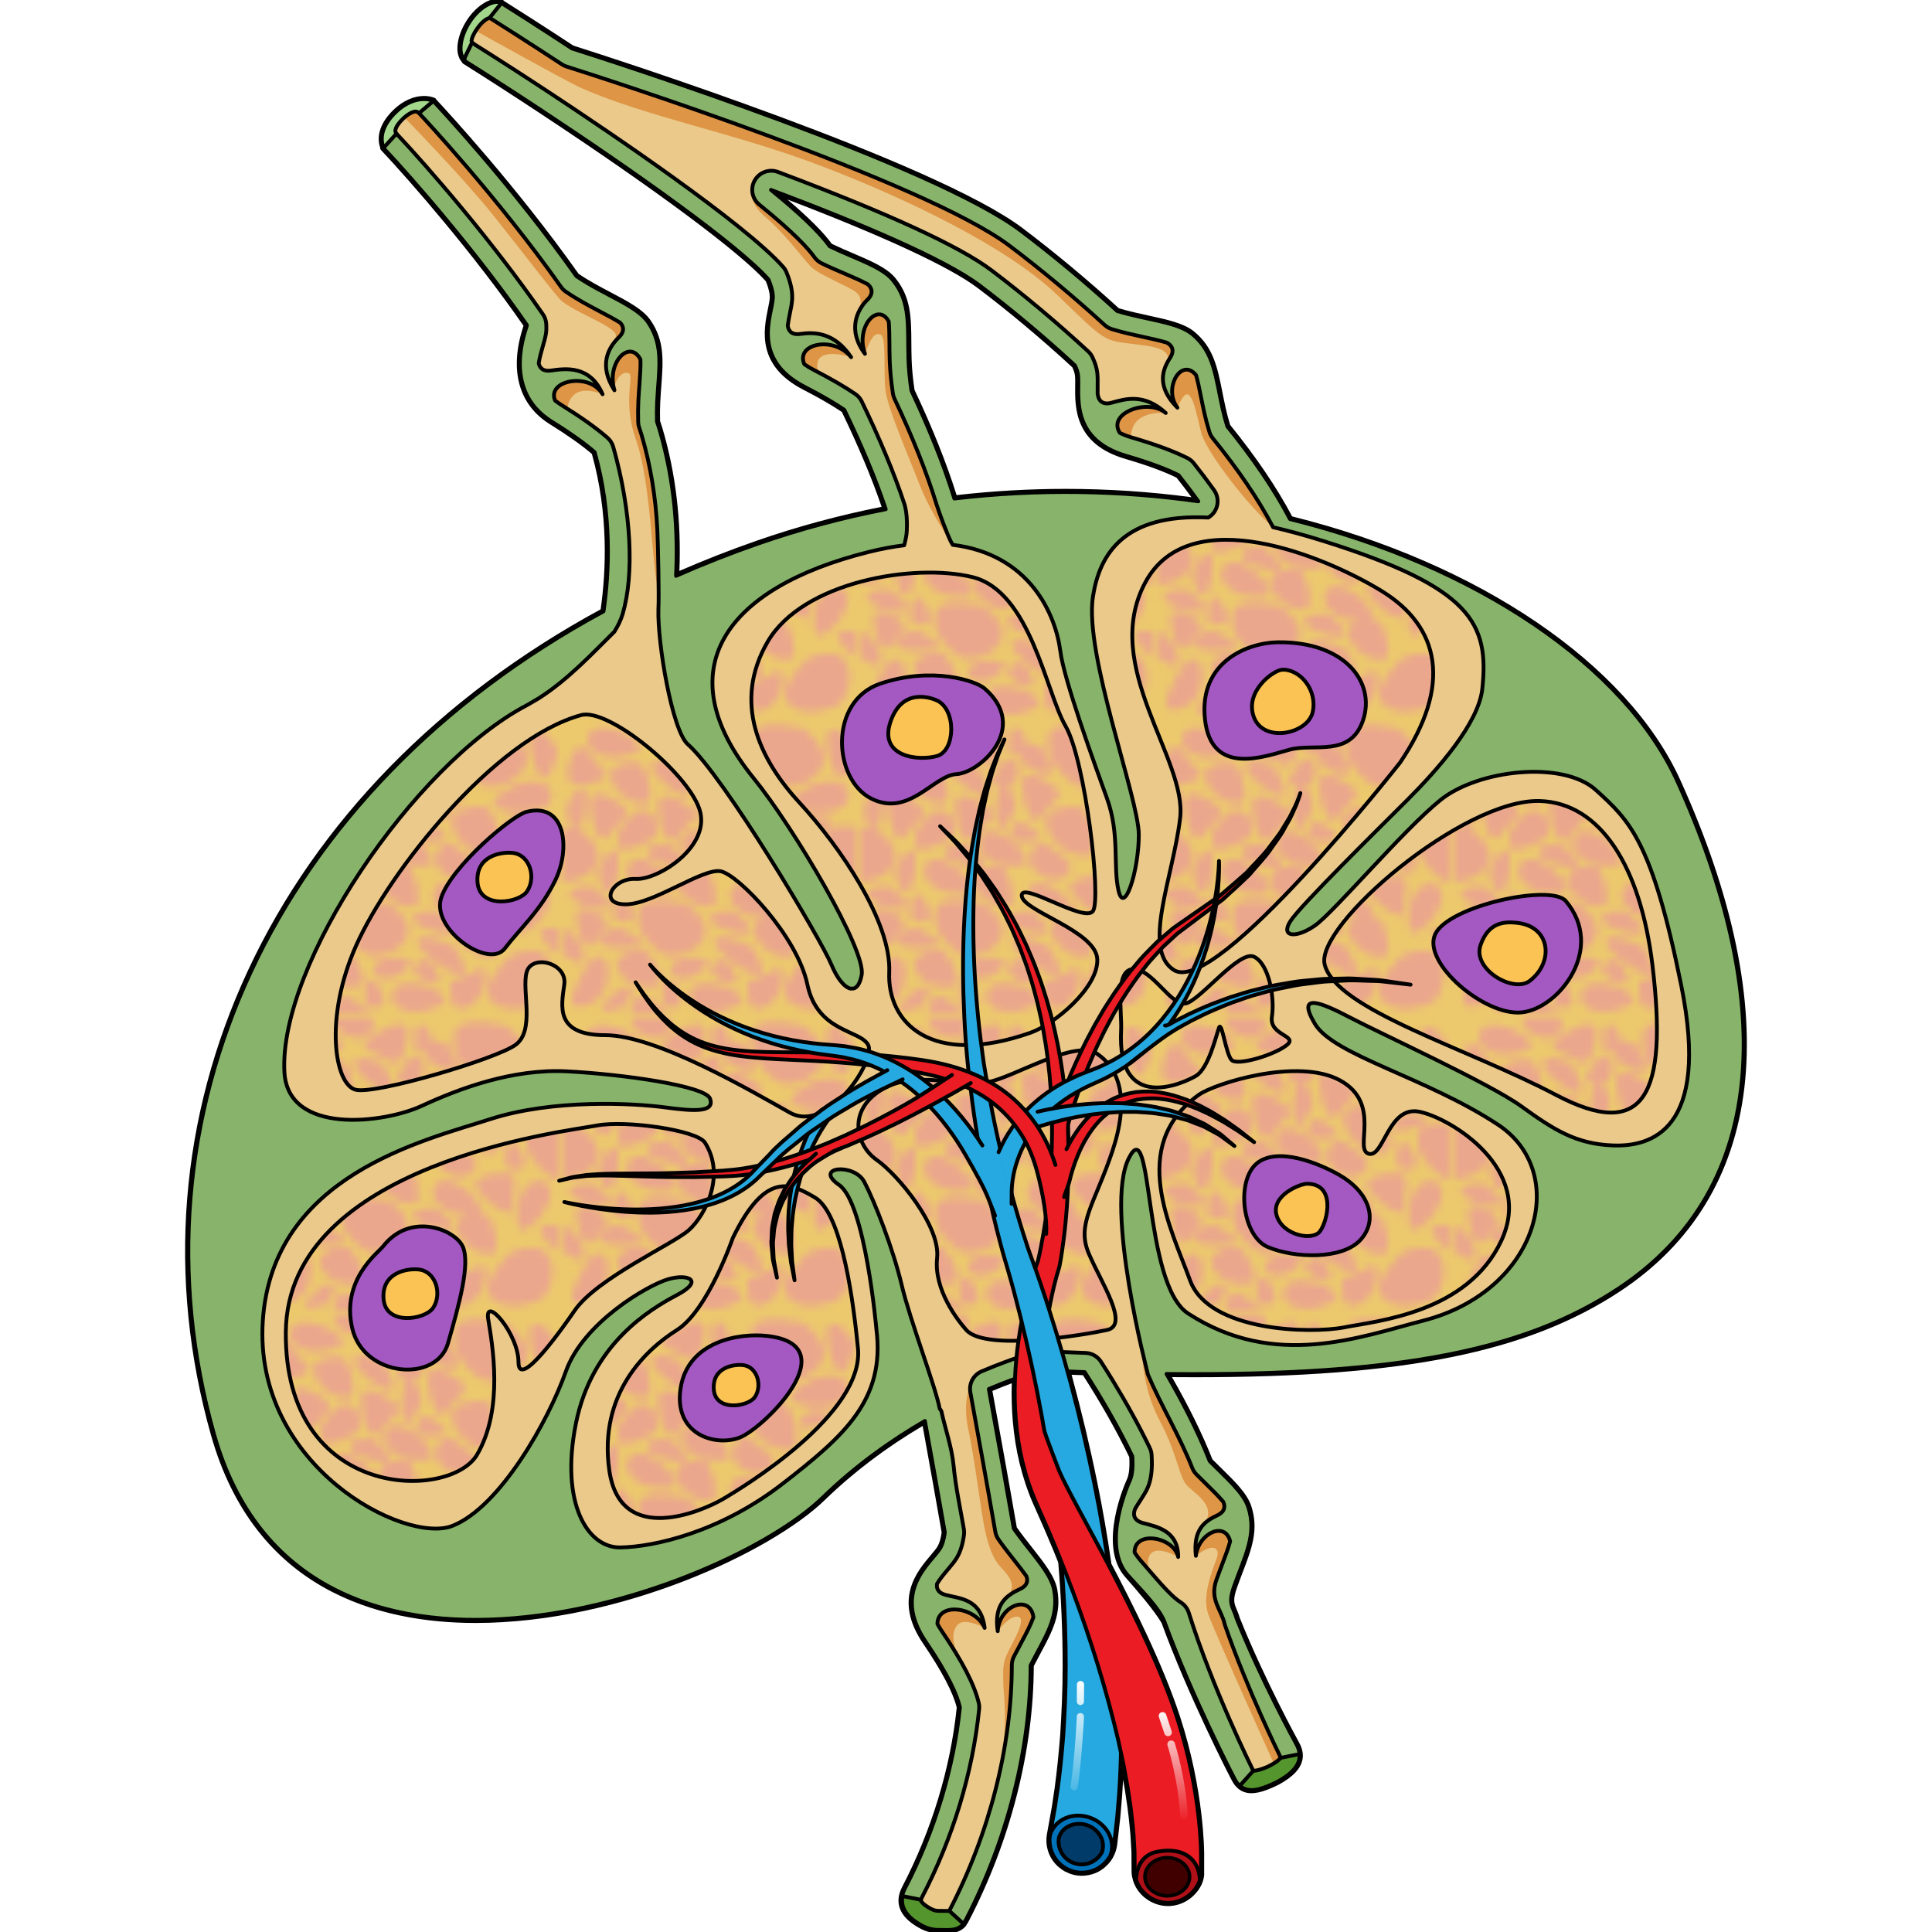 <?xml version="1.0" encoding="utf-8"?>
<!-- Created by: Science Figures, www.sciencefigures.org, Generator: Science Figures Editor -->
<!DOCTYPE svg PUBLIC "-//W3C//DTD SVG 1.1//EN" "http://www.w3.org/Graphics/SVG/1.1/DTD/svg11.dtd">
<svg version="1.1" id="Layer_1" xmlns="http://www.w3.org/2000/svg" xmlns:xlink="http://www.w3.org/1999/xlink" 
	 width="800px" height="800px" viewBox="0 0 248.214 307.583" enable-background="new 0 0 248.214 307.583"
	 xml:space="preserve">
<pattern  x="-390.161" y="-230.516" width="38.383" height="38.383" patternUnits="userSpaceOnUse" id="New_Pattern_Swatch_4" viewBox="0.436 -39.136 38.383 38.383" overflow="visible">
	<g>
		<polygon fill="none" points="0.436,-0.753 38.818,-0.753 38.818,-39.136 0.436,-39.136 		"/>
		<path fill="#EBA78D" d="M11.264-28.599c-1.077,0.438-3.691-0.468-4.626-2.812c-0.934-2.342,2.563-2.744,3.623-2.348
			C11.293-33.371,12.344-29.038,11.264-28.599z M7.742-28.495c2.081,1.477-0.317,2.227-1.455,4.102
			c-1.138,1.876-2.482-1.454-2.555-3.964C3.657-30.867,6.176-29.606,7.742-28.495z M5.024-20.239
			c3.22-5.882,2.685,1.746,1.724,3.025C5.785-15.934,4.354-19.016,5.024-20.239z M15.857-32.824
			c3.738,6.696-3.323,1.538-3.979-0.171C11.223-34.705,15.081-34.217,15.857-32.824z M11.9-23.787
			c-2.409,1.28-3.729,1.532-4.344,1.234c-0.063-0.724-0.1-1.396-0.125-1.995c0.469-1.049,1.383-2.21,2.185-2.776
			C11.804-28.87,13.824-24.809,11.9-23.787z M4.573-17.272c5.181,4.258-2.217,2.314-3.294,1.131
			C0.2-17.323,3.495-18.158,4.573-17.272z M7.626-6.277C6.14-8.315,9.428-9.573,10.553-9.452c1.097,0.119,3.188,4.056,2.252,4.749
			C11.87-4.012,9.112-4.24,7.626-6.277z M15.167-17.865c-0.934-2.343,2.563-2.745,3.624-2.348c1.033,0.386,2.082,4.72,1.002,5.157
			C18.716-14.618,16.102-15.523,15.167-17.865z M13.266-8.78c-1.892-1.254-3.654-3.194-3.21-5.664
			c0.445-2.469,6.409-0.889,6.409-0.889C22.771-10.718,15.155-7.527,13.266-8.78z M8.064-12.007c6.076,2.84-1.572,2.791-2.911,1.912
			C3.814-10.972,6.802-12.598,8.064-12.007z M1.967-13.561c-0.063-2.104,2.047-1.048,3.358-0.117
			c1.744,1.238-0.266,1.866-1.218,3.437C3.153-8.67,2.028-11.459,1.967-13.561z M15.254-24.073c-1.137,1.874-2.48-1.454-2.555-3.965
			c-0.075-2.509,2.443-1.248,4.01-0.138C18.791-26.698,16.392-25.948,15.254-24.073z M24.023-26.813
			c-1.136,1.874-2.48-1.456-2.555-3.963c-0.075-2.512,2.443-1.251,4.011-0.14C27.562-29.439,25.162-28.688,24.023-26.813z
			 M27.129-21.328c1.728,1.056-0.068,3.643-2.508,2.607c-2.442-1.039-2.472-2.884-1.428-4.192
			C24.238-24.223,25.185-22.518,27.129-21.328z M32.633-14.821c0.201,2.184-2.859,0.308-4.412-1.665
			c-1.554-1.974,1.221-2.457,3.14-2.497C33.913-19.036,32.431-17.004,32.633-14.821z M24.797-25.133
			c-1.126-2.824,3.092-3.31,4.369-2.831c1.246,0.467,2.513,5.691,1.211,6.222C29.077-21.214,25.923-22.306,24.797-25.133z
			 M33.347-15.018c0.219-1.629,1.92-3.708,3.515-2.754s0.341,3.821-1.494,5.408C32.633-10.004,33.127-13.388,33.347-15.018z
			 M34.963-37.725c0.689-1.697,3.853,1.341,3.469,2.889C36.582-27.395,34.271-36.03,34.963-37.725z M34.145-20.616
			c0.235,1.584-2.474,1.567-2.501,0.266C31.54-25.427,33.908-22.199,34.145-20.616z M21.604-25.995
			c4.513,2.327,0.545,2.872-0.959,2.324C19.143-24.219,20.448-26.592,21.604-25.995z M11.416-16.897
			c-1.615-0.306-3.599-2.116-2.561-3.658c1.038-1.541,3.835-0.135,5.318,1.784C16.385-15.916,13.032-16.591,11.416-16.897z
			 M19.755-12.915c-1.079-1.183,2.216-2.017,3.293-1.131C28.229-9.788,20.832-11.731,19.755-12.915z M9.361-14.152
			c0.235,1.584-2.474,1.566-2.502,0.266C6.755-18.963,9.125-15.736,9.361-14.152z M11.354-21.64
			c-1.077-1.183,2.217-2.016,3.296-1.131C19.83-18.512,12.434-20.456,11.354-21.64z M21.342-22.43
			c2.209,2.857-1.143,2.182-2.759,1.875c-1.615-0.307-3.599-2.117-2.562-3.658C17.061-25.753,19.857-24.347,21.342-22.43z
			 M31.878-27.503c-3.813-0.932-0.429-2.628,1.191-3.463c1.618-0.834,4.549-0.641,4.648,1.374
			C37.816-27.58,34.44-26.879,31.878-27.503z M17.469-5.924c-0.988,0.623-2.896,0.642-3.103-0.662
			c-0.205-1.304,1.93-1.927,3.63-1.647C20.528-7.818,18.457-6.548,17.469-5.924z M14.196-0.753H9.139
			C9.01-1.471,9.258-2.21,9.752-2.83c1.044-1.31,1.991,0.395,3.936,1.584C13.919-1.105,14.083-0.936,14.196-0.753z M15.698-2.896
			c0.234,1.583-2.475,1.565-2.501,0.265C13.092-7.708,15.462-4.48,15.698-2.896z M7.808-1.683C2.511,0,7.196-4.266,8.507-4.483
			C9.814-4.699,8.909-2.033,7.808-1.683z M5.869-4.586C5.171-2.162,2.024-1.24,1.432-2.205C0.853-3.142,3.727-8.811,4.848-8.494
			C5.968-8.181,6.568-7.009,5.869-4.586z M0.436-8.564v-3.401c0.647,0.216,1.23,0.574,1.483,1.029
			C4.271-6.725,2.349-7.203,0.436-8.564z M36.24-2.407c-2.057,0.951-4.635,1.437-6.504-0.237c-1.872-1.673,2.604-5.924,2.604-5.924
			C39.575-11.519,38.299-3.36,36.24-2.407z M20.627-1.212c-1.602,0.37-4.147-0.487-3.818-2.316c0.329-1.828,3.456-1.672,5.589-0.513
			C25.57-2.319,22.229-1.586,20.627-1.212z M38.818-25.445v7.209c-0.482,0.004-0.902-0.083-1.188-0.273
			c-1.891-1.253-3.654-3.193-3.209-5.664C34.693-25.688,37.042-25.678,38.818-25.445z M38.818-11.966v3.401
			c-1.129-0.803-2.252-1.909-2.496-2.543C35.883-12.259,37.486-12.413,38.818-11.966z M19.953-6.04
			c-1.08-1.183,1.18-2.68,1.928-1.615C24.799-3.501,21.032-4.857,19.953-6.04z M29.089-5.888c0.028,0.467-0.042,0.927-0.194,1.369
			c-0.154,0.453-0.365,0.893-0.623,1.298c-0.395,0.623-0.938,1.155-1.614,1.464c-0.45,0.206-1.08,0.308-1.513,0.014
			c-0.389-0.265-0.52-0.735-0.583-1.177c-0.01-0.075-0.02-0.151-0.027-0.229c-0.02-0.172-0.034-0.345-0.053-0.519
			c-0.046-0.425-0.238-1.01-0.008-1.409c0.193-0.335,0.575-0.32,0.896-0.427c0.683-0.229,1.366-0.463,1.999-0.806
			c0.348-0.189,0.789-0.703,1.229-0.61c0.146,0.03,0.297,0.247,0.355,0.37C29.049-6.346,29.075-6.11,29.089-5.888z M0.436-18.236
			v-7.209c1.119,0.148,2.012,0.383,2.012,0.383C7.797-21.147,3.129-18.258,0.436-18.236z M24.956-37.293
			c0.475-2.754,6.856-0.99,6.856-0.99c6.745,5.146-1.401,8.702-3.424,7.304C26.366-32.377,24.48-34.541,24.956-37.293z
			 M31.611-24.609c-1.285-0.328,0.617-2.403,1.766-2.28C38.899-26.3,32.897-24.281,31.611-24.609z M25.441-11.247
			c-0.479-1.205,0.213-1.895,1.143-2.228c-0.566-0.059-1.16-0.174-1.613-0.26c-1.616-0.306-3.601-2.117-2.563-3.658
			c1.04-1.54,3.836-0.134,5.319,1.783c0.789,1.02,0.867,1.588,0.571,1.885c0.308,0.014,0.576,0.059,0.767,0.129
			c1.033,0.388,2.084,4.721,1.004,5.158C28.99-7.999,26.376-8.904,25.441-11.247z M19.75-35.788
			c-0.104-5.026,2.218-1.912,2.493-0.313c0.613-0.315,1.351-0.328,1.746,0.236c3.647,5.19-1.059,3.497-2.408,2.019
			c-0.301-0.33-0.393-0.679-0.344-1.009C20.547-34.766,19.765-35.091,19.75-35.788z M20.083-10.141
			c-0.654-1.71,4.511-0.408,5.287,0.984C29.108-2.461,20.737-8.432,20.083-10.141z M1.809-35.544
			c1.322-1.666,2.188,1.593,3.697,2.624c1.508,1.031-1.322,1.997-3.413,1.945C0-31.026,0.813-34.292,1.809-35.544z M3.498-37.292
			c0.521-1.783,3.613-1.293,5.611,0.084c2.972,2.05-0.426,2.424-2.059,2.624C5.418-34.386,2.979-35.508,3.498-37.292z M18.87-33.848
			c0.695-1.304,2.659-0.105,2.006,1.718c-0.313,0.878-0.788,1.354-1.306,1.534c0.707,0.567,1.307,2.205,0.903,3.056
			c-2.873,6.061-2.78-1.586-1.896-2.921c0.022-0.035,0.047-0.065,0.071-0.096c-0.266-0.063-0.527-0.184-0.768-0.355
			C16.882-31.618,18.084-32.378,18.87-33.848z M0.852-28.465c3.142-5.736,2.619,1.704,1.682,2.952
			C1.595-24.265,0.198-27.271,0.852-28.465z M9.122-39.136h5.008c0.882,1.185-0.777,3.135-2.95,2.212
			C9.841-37.493,9.231-38.303,9.122-39.136z M17.125-38.435c2.413-0.695,1.815,2.058,1.127,3.852
			c-0.914,2.382-2.236,0.243-4.335-0.394C11.819-35.613,14.713-37.74,17.125-38.435z"/>
	</g>
</pattern>
<g>
	<g>
		<path fill="#87B46A" d="M237.389,124.425c-8.29-18.286-31.769-34.38-61.696-41.782c-2.549-4.863-5.998-9.85-9.983-14.762
			c-0.273-0.899-0.528-1.829-0.737-2.762c-1.148-5.093-1.292-8.968-4.808-11.91c-2.339-1.956-7.308-2.269-11.98-3.69
			c-5.178-4.737-10.44-9.083-15.331-12.778C118.936,26.227,68.544,9.993,61.378,7.717c-5.625-3.693-9.935-6.416-11.255-7.247
			c-2.131,0.748-4.448,3.973-4.448,3.973s-1.814,2.989-1.362,5.273c3.578,2.249,7.69,4.896,11.983,7.726
			c0.004,0.003,0.007,0.006,0.012,0.008c14.668,9.672,31.435,21.493,36.366,27.063c0.437,1.062,0.736,2.123,0.686,2.97
			c-0.163,2.745-3.546,9.693,5.099,14.131c2.713,1.396,4.743,2.595,6.274,3.633c2.553,5.263,4.919,10.782,6.598,15.823
			c-6.798,1.319-13.626,3.13-20.417,5.497c-4.479,1.56-8.804,3.269-12.974,5.112c0.34-6.661-0.115-14.798-2.63-23.32
			c-0.121-0.409-0.266-0.83-0.404-1.245c-0.03-1.008-0.027-2.046,0.022-3.071c0.258-5.217,1.156-8.987-1.443-12.761
			c-1.851-2.688-7.108-4.37-11.412-7.332C51.964,29.622,40.076,16.898,39.299,16.07c-2.191,0.129-5.014,2.011-5.014,2.011
			s-2.586,2.452-2.943,5.465c4.866,5.181,14.906,16.717,22.868,28.228c0.021,0.301-4.329,10.225,3.928,15.348
			c3.17,1.966,5.34,3.56,6.85,4.867c2.791,9.852,2.312,19.206,1.414,25.338C13.577,125.898-9.812,178.051,4.379,228.311
			c13.925,49.318,81.125,25.463,96.899,10.142c5.354-5.201,11.072-9.206,16.29-12.23c1.052,5.78,2.18,12.059,3.171,17.745
			c-0.136,0.992-0.37,1.906-0.769,2.543c-1.457,2.33-7.754,6.809-2.293,14.846c3.658,5.384,5.007,8.501,5.462,10.463
			c-0.979,9.568-3.981,19.653-8.754,28.814c-1.393,2.673,0.109,4.621,2.783,6.014c0.806,0.42,1.668,0.619,2.518,0.619
			c1.971,0,3.41,0.279,4.384-1.588c6.678-12.82,10.31-27.367,10.324-40.551c2.313-4.523,4.57-7.578,3.744-12.007
			c-0.526-2.822-3.786-6.003-6.422-9.763c-1.229-7.098-2.692-15.215-3.976-22.22c4.961-2.104,8.241-2.967,8.241-2.967
			c2.405,0.105,4.73,0.192,7.017,0.271c2.678,4.139,5.391,8.837,7.59,13.399c0.097,1.438,0.04,2.903-0.4,3.862
			c-0.043,0.093-4.694,10.146-0.38,15.018c1.917,2.164,4.61,5.284,5.881,7.428c4.326,11.858,10.915,24.604,11.263,25.225
			c1.403,2.539,3.939,1.627,6.523,0.397c0.102-0.048,0.202-0.103,0.302-0.157c2.639-1.46,4.383-3.314,2.923-5.953
			c-0.071-0.129-5.47-9.925-9.488-19.941c-0.574-2.041-1.458-2.238-0.434-5.137c1.741-4.924,3.682-8.279,2.273-12.642
			c-0.746-2.306-3.454-4.62-6.142-7.325c-1.928-4.891-4.45-9.713-6.881-13.879c37.838,0.385,57.405-4.005,71.896-13.544
			C252.713,188.873,252.713,158.228,237.389,124.425z M122.253,79.372c-1.714-5.564-4.156-11.504-6.831-17.167
			c-0.232-1.564-0.425-3.301-0.478-5.014c-0.165-5.22,0.425-9.051-2.471-12.604c-1.778-2.182-6.029-3.41-10.072-5.38
			c-0.003-0.006-0.008-0.011-0.01-0.016c-1.664-2.343-5.051-5.481-9.329-8.958c14.089,5.296,27.68,11.046,33.207,15.221
			c4.722,3.569,9.986,7.933,15.179,12.725c0.25,0.521,0.432,1.027,0.494,1.489c0.357,2.726-1.652,10.188,7.675,12.913
			c3.875,1.132,6.5,2.156,8.326,3.065c1.108,1.39,2.154,2.781,3.146,4.167C148.741,78.065,135.624,77.794,122.253,79.372z"/>
		
			<path fill="none" stroke="#000000" stroke-width="0.607" stroke-linecap="round" stroke-linejoin="round" stroke-miterlimit="10" d="
			M237.389,124.425c-8.29-18.286-31.769-34.38-61.696-41.782c-2.549-4.863-5.998-9.85-9.983-14.762
			c-0.273-0.899-0.528-1.829-0.737-2.762c-1.148-5.093-1.292-8.968-4.808-11.91c-2.339-1.956-7.308-2.269-11.98-3.69
			c-5.178-4.737-10.44-9.083-15.331-12.778C118.936,26.227,68.544,9.993,61.378,7.717c-5.625-3.693-9.935-6.416-11.255-7.247
			c-2.131,0.748-4.448,3.973-4.448,3.973s-1.814,2.989-1.362,5.273c3.578,2.249,7.69,4.896,11.983,7.726
			c0.004,0.003,0.007,0.006,0.012,0.008c14.668,9.672,31.435,21.493,36.366,27.063c0.437,1.062,0.736,2.123,0.686,2.97
			c-0.163,2.745-3.546,9.693,5.099,14.131c2.713,1.396,4.743,2.595,6.274,3.633c2.553,5.263,4.919,10.782,6.598,15.823
			c-6.798,1.319-13.626,3.13-20.417,5.497c-4.479,1.56-8.804,3.269-12.974,5.112c0.34-6.661-0.115-14.798-2.63-23.32
			c-0.121-0.409-0.266-0.83-0.404-1.245c-0.03-1.008-0.027-2.046,0.022-3.071c0.258-5.217,1.156-8.987-1.443-12.761
			c-1.851-2.688-7.108-4.37-11.412-7.332C51.964,29.622,40.076,16.898,39.299,16.07c-2.191,0.129-5.014,2.011-5.014,2.011
			s-2.586,2.452-2.943,5.465c4.866,5.181,14.906,16.717,22.868,28.228c0.021,0.301-4.329,10.225,3.928,15.348
			c3.17,1.966,5.34,3.56,6.85,4.867c2.791,9.852,2.312,19.206,1.414,25.338C13.577,125.898-9.812,178.051,4.379,228.311
			c13.925,49.318,81.125,25.463,96.899,10.142c5.354-5.201,11.072-9.206,16.29-12.23c1.052,5.78,2.18,12.059,3.171,17.745
			c-0.136,0.992-0.37,1.906-0.769,2.543c-1.457,2.33-7.754,6.809-2.293,14.846c3.658,5.384,5.007,8.501,5.462,10.463
			c-0.979,9.568-3.981,19.653-8.754,28.814c-1.393,2.673,0.109,4.621,2.783,6.014c0.806,0.42,1.668,0.619,2.518,0.619
			c1.971,0,3.41,0.279,4.384-1.588c6.678-12.82,10.31-27.367,10.324-40.551c2.313-4.523,4.57-7.578,3.744-12.007
			c-0.526-2.822-3.786-6.003-6.422-9.763c-1.229-7.098-2.692-15.215-3.976-22.22c4.961-2.104,8.241-2.967,8.241-2.967
			c2.405,0.105,4.73,0.192,7.017,0.271c2.678,4.139,5.391,8.837,7.59,13.399c0.097,1.438,0.04,2.903-0.4,3.862
			c-0.043,0.093-4.694,10.146-0.38,15.018c1.917,2.164,4.98,5.164,5.881,7.428c4.326,11.858,10.915,24.604,11.263,25.225
			c1.403,2.539,3.939,1.627,6.523,0.397c0.102-0.048,0.202-0.103,0.302-0.157c2.639-1.46,4.383-3.314,2.923-5.953
			c-0.071-0.129-5.47-9.925-9.488-19.941c-0.574-2.041-1.458-2.238-0.434-5.137c1.741-4.924,3.682-8.279,2.273-12.642
			c-0.746-2.306-3.454-4.62-6.142-7.325c-1.928-4.891-4.45-9.713-6.881-13.879c37.838,0.385,57.405-4.005,71.896-13.544
			C252.713,188.873,252.713,158.228,237.389,124.425z M122.253,79.372c-1.714-5.564-4.156-11.504-6.831-17.167
			c-0.232-1.564-0.425-3.301-0.478-5.014c-0.165-5.22,0.425-9.051-2.471-12.604c-1.778-2.182-6.029-3.41-10.072-5.38
			c-0.003-0.006-0.008-0.011-0.01-0.016c-1.664-2.343-5.051-5.481-9.329-8.958c14.089,5.296,27.68,11.046,33.207,15.221
			c4.722,3.569,9.986,7.933,15.179,12.725c0.25,0.521,0.432,1.027,0.494,1.489c0.357,2.726-1.652,10.188,7.675,12.913
			c3.875,1.132,6.5,2.156,8.326,3.065c1.108,1.39,2.154,2.781,3.146,4.167C148.741,78.065,135.624,77.794,122.253,79.372z"/>
		<path fill="#55952D" d="M169.854,281.897l-2.161,2.418c1.461,1.295,3.603,0.493,5.783-0.545c0.102-0.048,0.202-0.103,0.302-0.157
			c2.067-1.144,3.578-2.532,3.436-4.348l-3.026,0.593L169.854,281.897z"/>
		
			<path fill="none" stroke="#000000" stroke-width="0.607" stroke-linecap="round" stroke-linejoin="round" stroke-miterlimit="10" d="
			M169.854,281.897l-2.161,2.418c1.461,1.295,3.603,0.493,5.783-0.545c0.102-0.048,0.202-0.103,0.302-0.157
			c2.067-1.144,3.578-2.532,3.436-4.348l-3.026,0.593L169.854,281.897z"/>
		<path fill="#A2D78C" d="M37.019,18.019l2.325-1.964c-1.425-0.579-3.744-0.364-5.942,1.703c-2.197,2.064-2.7,4.141-2.015,5.773
			l2.057-2.259L37.019,18.019z"/>
		
			<path fill="none" stroke="#000000" stroke-width="0.607" stroke-linecap="round" stroke-linejoin="round" stroke-miterlimit="10" d="
			M37.019,18.019l2.325-1.964c-1.425-0.579-3.744-0.364-5.942,1.703c-2.197,2.064-2.7,4.141-2.015,5.773l2.057-2.259L37.019,18.019z
			"/>
		<path fill="#A2D78C" d="M44.995,3.596C43.5,5.973,43.279,8.402,44.16,9.469l1.325-2.73l2.738-3.846l1.945-2.439
			C49.013-0.14,46.598,1.042,44.995,3.596z"/>
		
			<path fill="none" stroke="#000000" stroke-width="0.607" stroke-linecap="round" stroke-linejoin="round" stroke-miterlimit="10" d="
			M44.995,3.596C43.5,5.973,43.279,8.402,44.16,9.469l1.325-2.73l2.738-3.846l1.945-2.439C49.013-0.14,46.598,1.042,44.995,3.596z"
			/>
		<path fill="#55952D" d="M121.448,304.219l-4.497-1.76L114,301.863c-0.413,2.041,0.979,3.602,3.215,4.768
			c0.806,0.42,1.668,0.619,2.518,0.619c1.717,0,3.03,0.209,3.983-0.971L121.448,304.219z"/>
		
			<path fill="none" stroke="#000000" stroke-width="0.607" stroke-linecap="round" stroke-linejoin="round" stroke-miterlimit="10" d="
			M121.448,304.219l-4.497-1.76L114,301.863c-0.413,2.041,0.979,3.602,3.215,4.768c0.806,0.42,1.668,0.619,2.518,0.619
			c1.717,0,3.03,0.209,3.983-0.971L121.448,304.219z"/>
		<path fill="#EAC98A" d="M237.988,156.947c-4.667-23.136-8.279-26.316-13.564-31.141s-18.812-3.263-24.785,1.562
			s-17.003,17.922-19.989,19.99c-2.987,2.067-5.516,1.838-3.906-0.689c1.608-2.527,13.784-14.475,18.61-19.3
			s11.363-12.208,11.948-17.692c1.116-10.468-1.716-16.133-25.262-23.534c-2.904-0.912-5.571-1.636-8.041-2.204
			c-2.317-4.4-5.545-9.165-9.6-14.161c-0.246-0.305-0.433-0.653-0.546-1.028c-0.325-1.068-0.586-2.043-0.794-2.978
			c-0.21-0.925-0.386-1.812-0.556-2.661c-0.263-1.323-0.496-2.426-0.768-3.387c-2.388-2.925-5.277,2.169-2.968,5.181
			c-3.329-3.33-2.443-5.989-1.186-7.906c0.952-1.449,0.008-2.181-0.51-2.453c-1.081-0.325-2.372-0.608-3.648-0.885
			c-1.644-0.356-3.343-0.726-5.078-1.254c-0.433-0.131-0.83-0.358-1.165-0.664c-4.835-4.424-10.061-8.779-15.111-12.596
			C117.44,28.848,66.293,12.43,60.505,10.592c-0.264-0.084-0.516-0.204-0.746-0.355c-5.382-3.533-9.63-6.224-11.203-7.214
			c-0.137-0.085-0.249-0.129-0.333-0.129c-0.376,0-1.297,0.622-2.165,2.003c-0.7,1.115-0.678,1.622-0.673,1.677
			c0.012,0.121,0.246,0.345,0.587,0.559c3.732,2.346,7.896,5.029,12.038,7.762c0.013,0.008,0.026,0.018,0.039,0.026
			c9.08,5.988,30.789,20.619,36.94,27.567c0.225,0.253,0.404,0.542,0.533,0.855c0.687,1.666,0.983,3.075,0.909,4.306
			c-0.04,0.684-0.188,1.4-0.344,2.16c-0.138,0.667-0.271,1.339-0.356,2.008c0.065,0.612,0.406,1.569,1.982,1.347
			c2.27-0.318,5.439-0.279,8.103,3.697c-2.665-3.399-8.895-2.212-7.449,1.12c0.442,0.315,0.94,0.625,1.522,0.923
			c2.631,1.352,4.848,2.637,6.59,3.819c0.439,0.298,0.794,0.708,1.026,1.187c2.829,5.831,5.162,11.429,6.747,16.188
			c0.276,0.828,0.545,2.244,0.428,4.457c-0.034,0.639-0.191,1.443-0.417,2.258c-1.767,0.217-3.645,0.561-5.654,1.063
			c-22.978,5.744-32.243,18.842-18.308,36.019c6.489,7.998,17.888,27.37,17.198,31.277c-0.244,1.383-0.721,2.063-1.302,2.207
			c-0.16,0.004-0.316,0.006-0.475,0.01c-0.985-0.208-2.157-1.66-3.048-3.824c-1.609-3.908-17.12-30.021-22.865-35.077
			c-2.482-2.185-4.847-16.156-4.673-21.536c0.12-1.955-0.063-10.441-0.17-12.617c-0.25-5.12-1.071-10.213-2.522-15.13
			c-0.089-0.301-0.193-0.609-0.296-0.917l-0.077-0.229c-0.094-0.282-0.146-0.574-0.154-0.871c-0.034-1.156-0.025-2.269,0.025-3.311
			c0.047-0.945,0.113-1.845,0.179-2.706c0.116-1.562,0.194-2.834,0.158-3.943c-1.708-3.306-5.465,0.494-4.142,4.905
			c-2.586-4.027-0.945-6.826,0.695-8.426c1.089-1.059,0.637-1.895,0.208-2.339c-0.928-0.574-2.043-1.162-3.142-1.741
			c-1.725-0.91-3.683-1.94-5.503-3.194c-0.295-0.204-0.551-0.458-0.759-0.75C49.608,31.464,37.636,18.668,37.133,18.13
			c-0.351-0.373-0.556-0.373-0.644-0.373c-0.384,0-1.109,0.295-1.993,1.125c-0.663,0.625-1.119,1.288-1.22,1.777
			c-0.032,0.156-0.076,0.372,0.321,0.794c4.768,5.074,15.007,16.805,23.151,28.58c0.31,0.447,0.493,0.969,0.532,1.51
			c0.038,0.549,0.028,1.032-0.034,1.488c-0.096,0.679-0.301,1.383-0.518,2.128c-0.258,0.884-0.514,1.776-0.642,2.672
			c0.119,0.599,0.543,1.36,1.96,1.16c2.27-0.319,6.211-0.886,8.203,3.771c-1.992-3.505-8.908-2.297-7.563,1.002
			c0.331,0.256,0.686,0.511,1.094,0.764c3.054,1.895,5.421,3.58,7.235,5.152c0.447,0.386,0.771,0.897,0.933,1.465
			c2.938,10.367,3.343,20.389,1.498,26.604c-0.285,0.957-0.747,1.904-1.325,2.828c-3.263,3.195-7.312,7.601-12.049,10.604
			c-0.692,0.42-1.249,0.743-1.584,0.93c-0.111,0.06-0.222,0.125-0.335,0.185c-17.922,9.42-39.51,41.267-38.555,58.405
			c0.56,10.054,15.848,8.135,21.821,5.377c5.974-2.756,14.476-5.973,23.206-5.514c8.731,0.46,22.058,2.299,22.747,4.366
			s-2.068,2.067-7.123,1.378c-5.054-0.689-17.9-1.352-27.802,1.839c-10.688,3.444-34.75,8.968-36.288,32.106
			s22.604,35.658,30.186,32.67c7.583-2.988,15.294-16.754,18.051-24.566s13.097-13.787,16.313-14.706s5.735,0.229,1.374,2.526
			c-4.361,2.299-13.553,7.813-16.08,20.45c-2.526,12.638,1.806,19.829,7.09,19.733c5.284-0.094,15.772-2.361,25.793-10.125
			c9.86-7.639,16.401-13.393,14.954-24.646c0,0-1.76-20.051-5.939-22.943c-4.181-2.895,2.41-3.537,4.019-0.482
			c1.607,3.054,4.564,10.551,5.979,16.527c1.314,5.55,5.438,16.298,6.014,19.561c0.108,0.125,0.189,0.27,0.274,0.412
			c0.629,2.9,1.662,5.695,1.947,8.678c0.321,3.36,1.054,6.74,1.635,10.09c0.054,0.307,0.06,0.621,0.019,0.93
			c-0.214,1.566-0.607,2.791-1.202,3.741c-0.363,0.581-0.836,1.14-1.337,1.731c-0.627,0.742-1.258,1.492-1.75,2.305
			c-0.105,0.594,0.023,1.409,1.353,1.772c2.214,0.601,5.661,0.579,6.22,5.259c-1.369-3.326-7.444-4.207-7.515-0.647
			c0.194,0.358,0.409,0.727,0.672,1.112c3.315,4.878,5.247,8.634,5.909,11.483c0.075,0.325,0.096,0.661,0.063,0.993
			c-1.039,10.156-4.179,20.498-9.082,29.907c-0.246,0.474-0.178,0.6-0.152,0.648c0.073,0.135,0.408,0.628,1.646,1.273
			c0.353,0.184,0.728,0.276,1.117,0.276c0.253,0,1.278,0.016,1.278,0.016c0.202,0,0.342-0.006,0.438-0.014
			c6.407-12.316,9.944-26.205,9.96-39.111c0-0.479,0.114-0.949,0.332-1.377c0.382-0.748,0.764-1.457,1.13-2.139
			c0.886-1.65,1.558-2.945,1.975-4.132c-0.519-3.733-5.452-1.868-5.683,2.234c-0.651-4.386,1.487-5.734,3.56-6.716
			c1.313-0.621,1.228-1.506,0.988-2.07c-0.551-0.768-1.189-1.582-1.826-2.388c-0.858-1.089-1.747-2.216-2.605-3.438
			c-0.256-0.365-0.428-0.783-0.503-1.223c-1.334-7.701-2.896-16.318-3.972-22.191c-0.256-1.396,0.491-2.783,1.799-3.338
			c5.104-2.165,8.513-3.07,8.654-3.108c0.253-0.065,0.511-0.099,0.771-0.099c0.044,0,0.089,0,0.133,0.002
			c2.396,0.105,4.712,0.191,6.988,0.27c0.99,0.033,1.902,0.551,2.441,1.383c0.634,0.979,1.246,1.969,1.852,2.956l0,0
			c2.232,3.646,4.259,7.319,5.925,10.776c0.168,0.348,0.268,0.726,0.293,1.111c0.154,2.271-0.064,4.016-0.67,5.334
			c-0.286,0.621-0.684,1.236-1.104,1.889c-0.29,0.447-0.579,0.9-0.847,1.359c-0.211,0.499-0.555,1.776,1.208,2.258
			c2.213,0.602,5.646,1.189,5.646,5.412c-0.653-3.141-6.957-4.365-6.946-0.727c0.313,0.494,0.701,1.01,1.179,1.549
			c1.872,2.114,4.406,5.299,6.172,6.408c0.611,0.385,1.065,0.971,1.282,1.66c3.767,12.018,10.06,24.734,10.126,24.865
			c0.083,0.169,0.147,0.25,0.148,0.269c0.128,0.021,0.688,0.046,2.24-0.605l0.141-0.066c1.673-0.828,1.941-1.362,1.952-1.367
			c0-0.034-0.025-0.165-0.128-0.371c-0.05-0.101-5.056-10.235-8.708-20.716c-0.035-0.102-0.064-0.206-0.09-0.312
			c-0.51-2.2-2.387-3.819-1.297-6.903c0.316-0.895,0.639-1.738,0.946-2.545c0.538-1.409,0.968-2.572,1.254-3.615
			c-0.748-3.258-5.032-1.354-5.458,2.296c-0.442-4.159,1.335-5.461,3.407-6.442c1.399-0.66,1.211-1.62,0.94-2.176
			c-0.767-0.906-1.79-1.914-2.802-2.905c-0.477-0.466-0.962-0.942-1.448-1.431c-0.291-0.293-0.519-0.642-0.67-1.025
			c-2.049-5.199-4.991-9.963-7.122-15.023l0.032-0.006c0,0-6.942-26.342-3.037-34.242c3.905-7.902,2.234,19.965,9.458,24.666
			c13.783,8.97,27.364,3.74,37.445,1.145c18.463-4.754,23.405-23.603,11.917-31.186c-11.488-7.582-26.193-11.027-29.181-16.084
			c-2.986-5.055,0.919-3.445,5.744-0.919c4.826,2.527,22.058,10.411,27.113,14.052s8.62,6.016,14.594,6.242
			C233.072,182.586,242.655,180.084,237.988,156.947z M112.724,63.484c-0.127-0.269-0.213-0.554-0.257-0.85
			c-0.288-1.933-0.459-3.738-0.51-5.363c-0.029-0.947-0.035-1.848-0.041-2.712c-0.009-1.306-0.03-2.4-0.106-3.372
			c-1.724-3.173-5.33,0.83-3.792,5.141c-2.84-3.764-1.257-6.997,0.384-8.598c1.201-1.169,0.527-2.066,0.078-2.464
			c-1.046-0.571-2.375-1.142-3.689-1.704c-1.19-0.508-2.422-1.034-3.673-1.645c-0.462-0.225-0.858-0.564-1.152-0.983
			c-0.005-0.006-0.01-0.013-0.015-0.019c-0.95-1.334-3.241-3.861-8.757-8.343c-1.153-0.938-1.457-2.575-0.717-3.864
			c0.554-0.966,1.571-1.524,2.632-1.524c0.355,0,0.717,0.063,1.066,0.194c17.519,6.585,28.946,11.847,33.969,15.641
			c5.109,3.861,10.438,8.328,15.406,12.916c0.282,0.259,0.512,0.571,0.678,0.917c0.416,0.866,0.666,1.651,0.767,2.406
			c0.089,0.679,0.08,1.411,0.069,2.186c-0.004,0.375-0.008,0.752-0.004,1.128c0,0.019,0.012,2.156,2.212,1.547
			c2.209-0.611,5.169-1.551,8.632,1.629c-2.751-2.396-9.39-0.007-7.298,3.178c0.548,0.269,1.177,0.516,1.907,0.729
			c3.706,1.083,6.594,2.149,8.827,3.261c0.396,0.197,0.745,0.479,1.021,0.825c1.099,1.378,2.188,2.823,3.241,4.293
			c0.706,0.987,0.756,2.3,0.126,3.338c-0.263,0.434-0.628,0.776-1.046,1.024c-13.42-0.657-17.311,5.806-18.365,12.575
			c-1.432,9.19,7.3,32.168,7.3,37.912c0,5.744-2.298,12.866-3.217,8.96c-0.92-3.905,0.23-8.959-1.838-14.705
			s-6.863-18.912-7.439-23.472c-0.729-5.775-4.812-15.413-17.132-16.926c-0.103-0.181-0.21-0.355-0.305-0.543
			c-0.593-1.174-1.891-4.664-2.287-5.947C117.851,75.223,115.606,69.582,112.724,63.484z"/>
		<path fill="#DE9545" d="M150.947,247.146c0.313,0.494,0.701,1.01,1.179,1.549c0.331,0.373,0.687,0.785,1.05,1.207l0,0
			c-0.91-5.307,4.718-2.029,4.718-2.029C157.24,244.732,150.936,243.508,150.947,247.146z"/>
		<g>
			<path fill="#DE9545" d="M174.187,279.858c0-0.034-0.025-0.165-0.128-0.371c-0.05-0.101-5.056-10.235-8.708-20.716
				c-0.035-0.102-0.064-0.206-0.09-0.312c-0.51-2.2-2.387-3.819-1.297-6.903c0.316-0.895,0.639-1.738,0.946-2.545
				c0.538-1.409,0.968-2.572,1.254-3.615c-0.748-3.258-5.032-1.354-5.458,2.296c2.786-2.162,3.876-1.276,3.331,0.36
				s-2.452,5.863-1.362,8.931s10.362,23.587,10.362,23.587l0.438-0.064C174.048,280.103,174.179,279.861,174.187,279.858z"/>
			<path fill="#DE9545" d="M162.114,242.524c0,0-0.01,0.017-0.011,0.019c0.577-0.546,1.272-0.943,2.011-1.293
				c1.399-0.66,1.211-1.62,0.94-2.176c-0.767-0.906-1.79-1.914-2.802-2.905c-0.477-0.466-0.962-0.942-1.448-1.431
				c-0.291-0.293-0.519-0.642-0.67-1.025c-2.049-5.199-4.991-9.963-7.122-15.023l0.032-0.006c0,0-0.358-1.359-0.863-3.539l0,0
				c0,0-0.141,5.574,2.79,11.095c2.932,5.521,2.98,8.997,4.489,10.429C160.97,238.1,163.871,239.791,162.114,242.524z"/>
		</g>
		<path fill="#DE9545" d="M119.559,258.522c0.194,0.358,0.409,0.727,0.672,1.112c0.938,1.379,1.753,2.659,2.471,3.863
			c0.002,0,0.003,0,0.006,0c-0.691-2.133-0.983-3.776,0.133-4.893s4.233,0.564,4.233,0.564
			C125.705,255.844,119.629,254.963,119.559,258.522z"/>
		<g>
			<path fill="#DE9545" d="M132.721,252.979c1.313-0.621,1.228-1.506,0.988-2.07c-0.551-0.768-1.189-1.582-1.826-2.388
				c-0.858-1.089-1.747-2.216-2.605-3.438c-0.256-0.365-0.428-0.783-0.503-1.223c-1.334-7.701-2.896-16.318-3.972-22.191
				c-0.071-0.389-0.058-0.773,0.017-1.143l-0.002-0.002c0,0-1.321,2.576-0.352,7.021c0.971,4.444,1.841,11.63,2.45,14.968
				c0.61,3.337,1.344,5.25,2.36,6.551c1.017,1.303,3.132,2.804,1.584,5.014C131.431,253.622,132.079,253.282,132.721,252.979z"/>
			<path fill="#DE9545" d="M129.162,259.694c0,0,1.904-2.653,3.288-2.288c1.384,0.366-1.057,4.273-1.83,5.982
				c-0.774,1.709-0.57,2.89-0.57,4.762c0,1.664,1.17,7.347-1.433,17.504c1.816-6.875,2.782-13.844,2.791-20.547
				c0-0.479,0.114-0.949,0.332-1.377c0.382-0.748,0.764-1.457,1.13-2.139c0.886-1.65,1.558-2.945,1.975-4.132
				C134.326,253.727,129.392,255.592,129.162,259.694z"/>
		</g>
		<path fill="#DE9545" d="M148.606,68.926c0.517,0.253,1.11,0.483,1.788,0.688c-0.06-4.458,5.51-3.866,5.51-3.866
			C153.153,63.352,146.514,65.741,148.606,68.926z"/>
		<path fill="#DE9545" d="M105.817,56.86c-2.665-3.399-8.895-2.212-7.449,1.12c0.442,0.315,0.94,0.625,1.522,0.923
			c0.236,0.121,0.452,0.239,0.681,0.359c0.002-0.001,0.005-0.001,0.007-0.002C99.295,54.716,105.817,56.86,105.817,56.86z"/>
		<path fill="#DE9545" d="M61.649,62.901c1.545-1.481,4.603-0.138,4.603-0.138c-1.992-3.505-8.908-2.297-7.563,1.002
			c0.331,0.256,0.686,0.511,1.094,0.764c0.326,0.203,0.614,0.394,0.924,0.591C60.678,64.505,60.836,63.68,61.649,62.901z"/>
		<g>
			<path fill="#DE9545" d="M68.069,61.833c0.404-2.054,1.702-2.812,2.436-2.361c0.744,0.458-1.06,4.525,1.021,10.417
				c2.538,7.187,2.544,20.666,3.65,24.276c-0.012-3.317-0.129-8.248-0.207-9.833c-0.25-5.12-1.071-10.213-2.522-15.13
				c-0.089-0.301-0.193-0.609-0.296-0.917l-0.077-0.229c-0.094-0.282-0.146-0.574-0.154-0.871c-0.034-1.156-0.025-2.269,0.025-3.311
				c0.047-0.945,0.113-1.845,0.179-2.706c0.116-1.562,0.194-2.834,0.158-3.943C70.612,53.998,67,57.554,68.069,61.833z"/>
			<path fill="#DE9545" d="M36.49,17.757c-0.352,0-0.999,0.269-1.783,0.95c0.075,0.07,9.339,9.563,14.1,15.519
				c5.492,6.872,10.188,13.157,11.048,13.796c3.123,2.322,9.162,4.177,8.474,5.668c-0.116,0.25-0.233,0.592-0.345,0.988
				c0.268-0.361,0.56-0.686,0.852-0.971c1.089-1.059,0.637-1.895,0.208-2.339c-0.928-0.574-2.043-1.162-3.142-1.741
				c-1.725-0.91-3.683-1.94-5.503-3.194c-0.295-0.204-0.551-0.458-0.759-0.75C49.608,31.464,37.636,18.668,37.133,18.13
				C36.783,17.757,36.578,17.757,36.49,17.757z"/>
			<path fill="#DE9545" d="M68.018,61.936c0.001-0.001,0.001-0.002,0.003-0.005c-0.006-0.009-0.012-0.019-0.018-0.029
				C68.009,61.912,68.012,61.925,68.018,61.936z"/>
		</g>
		<g>
			<path fill="#DE9545" d="M119.399,80.25c-1.548-5.027-3.793-10.668-6.675-16.766c-0.127-0.269-0.213-0.554-0.257-0.85
				c-0.288-1.933-0.459-3.738-0.51-5.363c-0.029-0.947-0.035-1.848-0.041-2.712c-0.009-1.306-0.03-2.4-0.106-3.372
				c-1.724-3.173-5.33,0.83-3.792,5.141c0.865-2.369,1.548-3.507,2.501-3.052c0.954,0.455,0.409,5.91,0.772,8.863
				c0.364,2.954,3.773,10.727,5.455,15.09c1.682,4.362,5.244,9.511,5.244,9.511c-0.103-0.181-0.21-0.355-0.305-0.543
				C121.093,85.022,119.795,81.533,119.399,80.25z"/>
			<path fill="#DE9545" d="M99.251,42.299c1.272,1.409,6.134,3.269,7.268,4.16c0.8,0.628,1.1,1.283,0.543,3.115
				c-0.001,0.005-0.001,0.01-0.002,0.014c0.363-0.746,0.85-1.376,1.342-1.857c1.201-1.169,0.527-2.066,0.078-2.464
				c-1.046-0.571-2.375-1.142-3.689-1.704c-1.19-0.508-2.422-1.034-3.673-1.645c-0.462-0.225-0.858-0.564-1.152-0.983
				c-0.005-0.006-0.01-0.013-0.015-0.019c-0.95-1.334-3.241-3.861-8.757-8.343c-0.797-0.648-1.176-1.628-1.098-2.599l-0.006-0.002
				c0,0-0.832,2.072,1.981,4.479C95.208,37.132,97.979,40.89,99.251,42.299z"/>
		</g>
		<g>
			<path fill="#DE9545" d="M157.768,64.905c-0.3-0.3-0.555-0.593-0.788-0.88C157.218,64.345,157.475,64.647,157.768,64.905z"/>
			<path fill="#DE9545" d="M100.925,26.369c13.787,5.248,29.735,12.982,37.573,20.465c5.525,5.276,7.016,7.063,9.707,7.583
				c3.357,0.649,8.979,0.419,7.963,3.277c0.13-0.24,0.269-0.474,0.414-0.695c0.952-1.449,0.008-2.181-0.51-2.453
				c-1.081-0.325-2.372-0.608-3.648-0.885c-1.644-0.356-3.343-0.726-5.078-1.254c-0.433-0.131-0.83-0.358-1.165-0.664
				c-4.835-4.424-10.061-8.779-15.111-12.596C117.44,28.848,66.293,12.43,60.505,10.592c-0.264-0.084-0.516-0.204-0.746-0.355
				c-5.382-3.533-9.63-6.224-11.203-7.214c-0.137-0.085-0.249-0.129-0.333-0.129c-0.376,0-1.297,0.622-2.165,2.003
				c0,0,14.446,8.073,16.762,9.098C73.325,18.644,87.137,21.122,100.925,26.369z"/>
			<path fill="#DE9545" d="M172.933,83.82c-2.313-4.368-5.517-9.091-9.534-14.042c-0.246-0.305-0.433-0.653-0.546-1.028
				c-0.325-1.068-0.586-2.043-0.794-2.978c-0.21-0.925-0.386-1.812-0.556-2.661c-0.263-1.323-0.496-2.426-0.768-3.387
				c-2.388-2.925-5.277,2.169-2.968,5.181c0.8-1.788,1.392-2.654,2.03-1.788s1.004,2.6,1.733,5.701
				C162.261,71.918,169.605,81.259,172.933,83.82z"/>
		</g>
		
			<path fill="none" stroke="#000000" stroke-width="0.607" stroke-linecap="round" stroke-linejoin="round" stroke-miterlimit="10" d="
			M237.988,156.947c-4.667-23.136-8.279-26.316-13.564-31.141s-18.812-3.263-24.785,1.562s-17.003,17.922-19.989,19.99
			c-2.987,2.067-5.516,1.838-3.906-0.689c1.608-2.527,13.784-14.475,18.61-19.3s11.363-12.208,11.948-17.692
			c1.116-10.468-1.716-16.133-25.262-23.534c-2.904-0.912-5.571-1.636-8.041-2.204c-2.317-4.4-5.545-9.165-9.6-14.161
			c-0.246-0.305-0.433-0.653-0.546-1.028c-0.325-1.068-0.586-2.043-0.794-2.978c-0.21-0.925-0.386-1.812-0.556-2.661
			c-0.263-1.323-0.496-2.426-0.768-3.387c-2.388-2.925-5.277,2.169-2.968,5.181c-3.329-3.33-2.443-5.989-1.186-7.906
			c0.952-1.449,0.008-2.181-0.51-2.453c-1.081-0.325-2.372-0.608-3.648-0.885c-1.644-0.356-3.343-0.726-5.078-1.254
			c-0.433-0.131-0.83-0.358-1.165-0.664c-4.835-4.424-10.061-8.779-15.111-12.596C117.44,28.848,66.293,12.43,60.505,10.592
			c-0.264-0.084-0.516-0.204-0.746-0.355c-5.382-3.533-9.63-6.224-11.203-7.214c-0.137-0.085-0.249-0.129-0.333-0.129
			c-0.376,0-1.297,0.622-2.165,2.003c-0.7,1.115-0.678,1.622-0.673,1.677c0.012,0.121,0.246,0.345,0.587,0.559
			c3.732,2.346,7.896,5.029,12.038,7.762c0.013,0.008,0.026,0.018,0.039,0.026c9.08,5.988,30.789,20.619,36.94,27.567
			c0.225,0.253,0.404,0.542,0.533,0.855c0.687,1.666,0.983,3.075,0.909,4.306c-0.04,0.684-0.188,1.4-0.344,2.16
			c-0.138,0.667-0.271,1.339-0.356,2.008c0.065,0.612,0.406,1.569,1.982,1.347c2.27-0.318,5.439-0.279,8.103,3.697
			c-2.665-3.399-8.895-2.212-7.449,1.12c0.442,0.315,0.94,0.625,1.522,0.923c2.631,1.352,4.848,2.637,6.59,3.819
			c0.439,0.298,0.794,0.708,1.026,1.187c2.829,5.831,5.162,11.429,6.747,16.188c0.276,0.828,0.545,2.244,0.428,4.457
			c-0.034,0.639-0.191,1.443-0.417,2.258c-1.767,0.217-3.645,0.561-5.654,1.063c-22.978,5.744-32.243,18.842-18.308,36.019
			c6.489,7.998,17.888,27.37,17.198,31.277c-0.244,1.383-0.721,2.063-1.302,2.207c-0.16,0.004-0.316,0.006-0.475,0.01
			c-0.985-0.208-2.157-1.66-3.048-3.824c-1.609-3.908-17.12-30.021-22.865-35.077c-2.482-2.185-4.847-16.156-4.673-21.536
			c0.12-1.955-0.063-10.441-0.17-12.617c-0.25-5.12-1.071-10.213-2.522-15.13c-0.089-0.301-0.193-0.609-0.296-0.917l-0.077-0.229
			c-0.094-0.282-0.146-0.574-0.154-0.871c-0.034-1.156-0.025-2.269,0.025-3.311c0.047-0.945,0.113-1.845,0.179-2.706
			c0.116-1.562,0.194-2.834,0.158-3.943c-1.708-3.306-5.465,0.494-4.142,4.905c-2.586-4.027-0.945-6.826,0.695-8.426
			c1.089-1.059,0.637-1.895,0.208-2.339c-0.928-0.574-2.043-1.162-3.142-1.741c-1.725-0.91-3.683-1.94-5.503-3.194
			c-0.295-0.204-0.551-0.458-0.759-0.75C49.608,31.464,37.636,18.668,37.133,18.13c-0.351-0.373-0.556-0.373-0.644-0.373
			c-0.384,0-1.109,0.295-1.993,1.125c-0.663,0.625-1.119,1.288-1.22,1.777c-0.032,0.156-0.076,0.372,0.321,0.794
			c4.768,5.074,15.007,16.805,23.151,28.58c0.31,0.447,0.493,0.969,0.532,1.51c0.038,0.549,0.028,1.032-0.034,1.488
			c-0.096,0.679-0.301,1.383-0.518,2.128c-0.258,0.884-0.514,1.776-0.642,2.672c0.119,0.599,0.543,1.36,1.96,1.16
			c2.27-0.319,6.211-0.886,8.203,3.771c-1.992-3.505-8.908-2.297-7.563,1.002c0.331,0.256,0.686,0.511,1.094,0.764
			c3.054,1.895,5.421,3.58,7.235,5.152c0.447,0.386,0.771,0.897,0.933,1.465c2.938,10.367,3.343,20.389,1.498,26.604
			c-0.285,0.957-0.747,1.904-1.325,2.828c-3.263,3.195-7.312,7.601-12.049,10.604c-0.692,0.42-1.249,0.743-1.584,0.93
			c-0.111,0.06-0.222,0.125-0.335,0.185c-17.922,9.42-39.51,41.267-38.555,58.405c0.56,10.054,15.848,8.135,21.821,5.377
			c5.974-2.756,14.476-5.973,23.206-5.514c8.731,0.46,22.058,2.299,22.747,4.366s-2.068,2.067-7.123,1.378
			c-5.054-0.689-17.9-1.352-27.802,1.839c-10.688,3.444-34.75,8.968-36.288,32.106s22.604,35.658,30.186,32.67
			c7.583-2.988,15.294-16.754,18.051-24.566s13.097-13.787,16.313-14.706s5.735,0.229,1.374,2.526
			c-4.361,2.299-13.553,7.813-16.08,20.45c-2.526,12.638,1.806,19.829,7.09,19.733c5.284-0.094,15.772-2.361,25.793-10.125
			c9.86-7.639,16.401-13.393,14.954-24.646c0,0-1.76-20.051-5.939-22.943c-4.181-2.895,2.41-3.537,4.019-0.482
			c1.607,3.054,4.564,10.551,5.979,16.527c1.314,5.55,5.438,16.298,6.014,19.561c0.108,0.125,0.189,0.27,0.274,0.412
			c0.629,2.9,1.662,5.695,1.947,8.678c0.321,3.36,1.054,6.74,1.635,10.09c0.054,0.307,0.06,0.621,0.019,0.93
			c-0.214,1.566-0.607,2.791-1.202,3.741c-0.363,0.581-0.836,1.14-1.337,1.731c-0.627,0.742-1.258,1.492-1.75,2.305
			c-0.105,0.594,0.023,1.409,1.353,1.772c2.214,0.601,5.661,0.579,6.22,5.259c-1.369-3.326-7.444-4.207-7.515-0.647
			c0.194,0.358,0.409,0.727,0.672,1.112c3.315,4.878,5.247,8.634,5.909,11.483c0.075,0.325,0.096,0.661,0.063,0.993
			c-1.039,10.156-4.179,20.498-9.082,29.907c-0.246,0.474-0.178,0.6-0.152,0.648c0.073,0.135,0.408,0.628,1.646,1.273
			c0.353,0.184,0.728,0.276,1.117,0.276c0.253,0,1.278,0.016,1.278,0.016c0.202,0,0.342-0.006,0.438-0.014
			c6.407-12.316,9.944-26.205,9.96-39.111c0-0.479,0.114-0.949,0.332-1.377c0.382-0.748,0.764-1.457,1.13-2.139
			c0.886-1.65,1.558-2.945,1.975-4.132c-0.519-3.733-5.452-1.868-5.683,2.234c-0.651-4.386,1.487-5.734,3.56-6.716
			c1.313-0.621,1.228-1.506,0.988-2.07c-0.551-0.768-1.189-1.582-1.826-2.388c-0.858-1.089-1.747-2.216-2.605-3.438
			c-0.256-0.365-0.428-0.783-0.503-1.223c-1.334-7.701-2.896-16.318-3.972-22.191c-0.256-1.396,0.491-2.783,1.799-3.338
			c5.104-2.165,8.513-3.07,8.654-3.108c0.253-0.065,0.511-0.099,0.771-0.099c0.044,0,0.089,0,0.133,0.002
			c2.396,0.105,4.712,0.191,6.988,0.27c0.99,0.033,1.902,0.551,2.441,1.383c0.634,0.979,1.246,1.969,1.852,2.956l0,0
			c2.232,3.646,4.259,7.319,5.925,10.776c0.168,0.348,0.268,0.726,0.293,1.111c0.154,2.271-0.064,4.016-0.67,5.334
			c-0.286,0.621-0.684,1.236-1.104,1.889c-0.29,0.447-0.579,0.9-0.847,1.359c-0.211,0.499-0.555,1.776,1.208,2.258
			c2.213,0.602,5.646,1.189,5.646,5.412c-0.653-3.141-6.957-4.365-6.946-0.727c0.313,0.494,0.701,1.01,1.179,1.549
			c1.872,2.114,4.406,5.299,6.172,6.408c0.611,0.385,1.065,0.971,1.282,1.66c3.767,12.018,10.06,24.734,10.126,24.865
			c0.083,0.169,0.147,0.25,0.148,0.269c0.128,0.021,0.688,0.046,2.24-0.605l0.141-0.066c1.673-0.828,1.941-1.362,1.952-1.367
			c0-0.034-0.025-0.165-0.128-0.371c-0.05-0.101-5.056-10.235-8.708-20.716c-0.035-0.102-0.064-0.206-0.09-0.312
			c-0.51-2.2-2.387-3.819-1.297-6.903c0.316-0.895,0.639-1.738,0.946-2.545c0.538-1.409,0.968-2.572,1.254-3.615
			c-0.748-3.258-5.032-1.354-5.458,2.296c-0.442-4.159,1.335-5.461,3.407-6.442c1.399-0.66,1.211-1.62,0.94-2.176
			c-0.767-0.906-1.79-1.914-2.802-2.905c-0.477-0.466-0.962-0.942-1.448-1.431c-0.291-0.293-0.519-0.642-0.67-1.025
			c-2.049-5.199-4.991-9.963-7.122-15.023l0.032-0.006c0,0-6.942-26.342-3.037-34.242c3.905-7.902,2.234,19.965,9.458,24.666
			c13.783,8.97,27.364,3.74,37.445,1.145c18.463-4.754,23.405-23.603,11.917-31.186c-11.488-7.582-26.193-11.027-29.181-16.084
			c-2.986-5.055,0.919-3.445,5.744-0.919c4.826,2.527,22.058,10.411,27.113,14.052s8.62,6.016,14.594,6.242
			C233.072,182.586,242.655,180.084,237.988,156.947z M112.724,63.484c-0.127-0.269-0.213-0.554-0.257-0.85
			c-0.288-1.933-0.459-3.738-0.51-5.363c-0.029-0.947-0.035-1.848-0.041-2.712c-0.009-1.306-0.03-2.4-0.106-3.372
			c-1.724-3.173-5.33,0.83-3.792,5.141c-2.84-3.764-1.257-6.997,0.384-8.598c1.201-1.169,0.527-2.066,0.078-2.464
			c-1.046-0.571-2.375-1.142-3.689-1.704c-1.19-0.508-2.422-1.034-3.673-1.645c-0.462-0.225-0.858-0.564-1.152-0.983
			c-0.005-0.006-0.01-0.013-0.015-0.019c-0.95-1.334-3.241-3.861-8.757-8.343c-1.153-0.938-1.457-2.575-0.717-3.864
			c0.554-0.966,1.571-1.524,2.632-1.524c0.355,0,0.717,0.063,1.066,0.194c17.519,6.585,28.946,11.847,33.969,15.641
			c5.109,3.861,10.438,8.328,15.406,12.916c0.282,0.259,0.512,0.571,0.678,0.917c0.416,0.866,0.666,1.651,0.767,2.406
			c0.089,0.679,0.08,1.411,0.069,2.186c-0.004,0.375-0.008,0.752-0.004,1.128c0,0.019,0.012,2.156,2.212,1.547
			c2.209-0.611,5.169-1.551,8.632,1.629c-2.751-2.396-9.39-0.007-7.298,3.178c0.548,0.269,1.177,0.516,1.907,0.729
			c3.706,1.083,6.594,2.149,8.827,3.261c0.396,0.197,0.745,0.479,1.021,0.825c1.099,1.378,2.188,2.823,3.241,4.293
			c0.706,0.987,0.756,2.3,0.126,3.338c-0.263,0.434-0.628,0.776-1.046,1.024c-13.42-0.657-17.311,5.806-18.365,12.575
			c-1.432,9.19,7.3,32.168,7.3,37.912c0,5.744-2.298,12.866-3.217,8.96c-0.92-3.905,0.23-8.959-1.838-14.705
			s-6.863-18.912-7.439-23.472c-0.729-5.775-4.812-15.413-17.132-16.926c-0.103-0.181-0.21-0.355-0.305-0.543
			c-0.593-1.174-1.891-4.664-2.287-5.947C117.851,75.223,115.606,69.582,112.724,63.484z"/>
		<path fill="#ECC96D" d="M111.885,154.783c-0.349,8.052,6.679,15.201,22.518,9.621c3.732-1.314,10.781-7.135,10.607-11.674
			c-0.175-4.539-11.855-7.678-12.029-10.118c-0.175-2.441,9.945,4.357,11.336,2.44s-1.224-24.06-4.362-29.463
			s-5.581-21.443-14.819-23.71c-9.239-2.267-27.021,0.698-32.602,10.286c-5.579,9.589-1.396,18.63,5.056,25.615
			C104.041,134.766,112.234,146.731,111.885,154.783z M82.548,181.914c-1.275-2.008-12.686-3.607-17.253-2.719
			c-4.567,0.891-49.221,5.966-49.476,32.859c-0.255,26.895,26.134,26.895,30.447,19.536c4.313-7.357,2.409-17.626,1.775-21.566
			s4.821,2.282,4.821,6.851c0,4.566,7.229-5.729,8.905-8.182c3.552-5.201,15.706-10.594,18.243-12.877
			C82.548,193.533,85.897,187.186,82.548,181.914z M27.055,173.52c3.438,0.628,22.041-4.875,25.275-7.133s1.012-8.66,1.825-11.604
			c0.814-2.943,6.466-1.506,6,1.932c-0.465,3.437-1.557,8.088,6.532,8.088s23.253,8.896,29.362,12.326
			c6.11,3.431,13.721-8.283,12.494-10.742c-1.227-2.458-8.089-1.988-9.696-9.672c-1.608-7.685-10.929-17.39-13.761-17.997
			c-2.831-0.606-10.716,5.257-15.165,5.257s-2.021-4.247,1.585-4.044s12.166-5.257,10.144-11.16
			c-2.022-5.902-14.513-16.095-18.806-14.925c-13.874,3.783-30.533,24.871-35.79,36.6C21.798,162.176,23.619,172.892,27.055,173.52z
			 M158.196,130.259c-1.137,9.465-6.142,20.959-0.967,24.192c6.731,4.207,35.972-33.027,35.972-33.027
			c8.414-12.411,6.31-21.666-2.946-27.346c-8.758-5.374-30.603-14.599-37.653-1.262C145.55,106.153,159.332,120.794,158.196,130.259
			z M196.242,176.984c-4.932-0.964-5.619,7.387-8.028,6.698s2.179-8.026-4.586-11.697c-6.766-3.671-19.988,0.533-22.478,2.325
			c-11.353,8.174-4.358,21.299-1.376,29.518c2.981,8.219,19.266,8.524,24.542,7.492c5.275-1.031,19.609-2.294,24.999-13.762
			C214.705,186.092,201.172,177.949,196.242,176.984z M233.379,153.563c-1.901-15.623-8.275-25.711-17.882-26.039
			c-12.2-0.415-35.849,19.833-34.287,26.039c1.813,7.201,22.718,13.299,36.813,20.748
			C232.117,181.76,235.903,174.311,233.379,153.563z M100.055,190.649c-3.81-2.239-7.874-4.284-13.07,6.435
			c0,0-3.972,11.553-8.898,14.656c-4.926,3.105-12.532,10.153-10.761,22.387c1.771,12.234,14.969,6.344,18.014,4.568
			c3.045-1.776,22.582-13.539,21.566-24.023S103.865,192.889,100.055,190.649z M164.386,163.618
			c0.438-1.184,1.078,4.116,1.988,5.126c0.909,1.012,6.875-0.809,8.796-2.357c1.92-1.549-2.831-1.484-2.359-4.536
			s-0.472-8.372-2.833-9.527c-2.361-1.155-8.558,6.918-10.883,7.422c-2.326,0.505-5.358-5.56-8.36-5.459s-1.785,6.865-1.933,9.706
			c-0.688,13.346,9.889,8.493,11.911,7.293S163.948,164.802,164.386,163.618z M145.013,167.786
			c-3.541-2.438-13.159,3.71-17.517,4.526c-4.358,0.816-11.528-2.088-16.884,1.207s-4.084,8.778-0.727,11.139
			c3.358,2.359,10.167,10.529,9.622,15.611c-0.545,5.083,3.297,9.947,4.645,11.471c3.053,3.458,18.773,0.781,22.404,0
			c3.632-0.78-0.907-7.479-2.905-12.182c-1.997-4.702,0.908-7.82,3.722-16.172S148.555,170.225,145.013,167.786z"/>
		<pattern  id="SVGID_1_" xlink:href="#New_Pattern_Swatch_4" patternTransform="matrix(1.213 0 0 1.213 1574.254 1577.326)">
		</pattern>
		<path fill="url(#SVGID_1_)" d="M111.885,154.783c-0.349,8.052,6.679,15.201,22.518,9.621c3.732-1.314,10.781-7.135,10.607-11.674
			c-0.175-4.539-11.855-7.678-12.029-10.118c-0.175-2.441,9.945,4.357,11.336,2.44s-1.224-24.06-4.362-29.463
			s-5.581-21.443-14.819-23.71c-9.239-2.267-27.021,0.698-32.602,10.286c-5.579,9.589-1.396,18.63,5.056,25.615
			C104.041,134.766,112.234,146.731,111.885,154.783z M82.548,181.914c-1.275-2.008-12.686-3.607-17.253-2.719
			c-4.567,0.891-49.221,5.966-49.476,32.859c-0.255,26.895,26.134,26.895,30.447,19.536c4.313-7.357,2.409-17.626,1.775-21.566
			s4.821,2.282,4.821,6.851c0,4.566,7.229-5.729,8.905-8.182c3.552-5.201,15.706-10.594,18.243-12.877
			C82.548,193.533,85.897,187.186,82.548,181.914z M27.055,173.52c3.438,0.628,22.041-4.875,25.275-7.133s1.012-8.66,1.825-11.604
			c0.814-2.943,6.466-1.506,6,1.932c-0.465,3.437-1.557,8.088,6.532,8.088s23.253,8.896,29.362,12.326
			c6.11,3.431,13.721-8.283,12.494-10.742c-1.227-2.458-8.089-1.988-9.696-9.672c-1.608-7.685-10.929-17.39-13.761-17.997
			c-2.831-0.606-10.716,5.257-15.165,5.257s-2.021-4.247,1.585-4.044s12.166-5.257,10.144-11.16
			c-2.022-5.902-14.513-16.095-18.806-14.925c-13.874,3.783-30.533,24.871-35.79,36.6C21.798,162.176,23.619,172.892,27.055,173.52z
			 M158.196,130.259c-1.137,9.465-6.142,20.959-0.967,24.192c6.731,4.207,35.972-33.027,35.972-33.027
			c8.414-12.411,6.31-21.666-2.946-27.346c-8.758-5.374-30.603-14.599-37.653-1.262C145.55,106.153,159.332,120.794,158.196,130.259
			z M196.242,176.984c-4.932-0.964-5.619,7.387-8.028,6.698s2.179-8.026-4.586-11.697c-6.766-3.671-19.988,0.533-22.478,2.325
			c-11.353,8.174-4.358,21.299-1.376,29.518c2.981,8.219,19.266,8.524,24.542,7.492c5.275-1.031,19.609-2.294,24.999-13.762
			C214.705,186.092,201.172,177.949,196.242,176.984z M233.379,153.563c-1.901-15.623-8.275-25.711-17.882-26.039
			c-12.2-0.415-35.849,19.833-34.287,26.039c1.813,7.201,22.718,13.299,36.813,20.748
			C232.117,181.76,235.903,174.311,233.379,153.563z M100.055,190.649c-3.81-2.239-7.874-4.284-13.07,6.435
			c0,0-3.972,11.553-8.898,14.656c-4.926,3.105-12.532,10.153-10.761,22.387c1.771,12.234,14.969,6.344,18.014,4.568
			c3.045-1.776,22.582-13.539,21.566-24.023S103.865,192.889,100.055,190.649z M164.386,163.618
			c0.438-1.184,1.078,4.116,1.988,5.126c0.909,1.012,6.875-0.809,8.796-2.357c1.92-1.549-2.831-1.484-2.359-4.536
			s-0.472-8.372-2.833-9.527c-2.361-1.155-8.558,6.918-10.883,7.422c-2.326,0.505-5.358-5.56-8.36-5.459s-1.785,6.865-1.933,9.706
			c-0.688,13.346,9.889,8.493,11.911,7.293S163.948,164.802,164.386,163.618z M145.013,167.786
			c-3.541-2.438-13.159,3.71-17.517,4.526c-4.358,0.816-11.528-2.088-16.884,1.207s-4.084,8.778-0.727,11.139
			c3.358,2.359,10.167,10.529,9.622,15.611c-0.545,5.083,3.297,9.947,4.645,11.471c3.053,3.458,18.773,0.781,22.404,0
			c3.632-0.78-0.907-7.479-2.905-12.182c-1.997-4.702,0.908-7.82,3.722-16.172S148.555,170.225,145.013,167.786z"/>
		
			<path fill="none" stroke="#000000" stroke-width="0.607" stroke-linecap="round" stroke-linejoin="round" stroke-miterlimit="10" d="
			M111.885,154.783c-0.349,8.052,6.679,15.201,22.518,9.621c3.732-1.314,10.781-7.135,10.607-11.674
			c-0.175-4.539-11.855-7.678-12.029-10.118c-0.175-2.441,9.945,4.357,11.336,2.44s-1.224-24.06-4.362-29.463
			s-5.581-21.443-14.819-23.71c-9.239-2.267-27.021,0.698-32.602,10.286c-5.579,9.589-1.396,18.63,5.056,25.615
			C104.041,134.766,112.234,146.731,111.885,154.783z M82.548,181.914c-1.275-2.008-12.686-3.607-17.253-2.719
			c-4.567,0.891-49.221,5.966-49.476,32.859c-0.255,26.895,26.134,26.895,30.447,19.536c4.313-7.357,2.409-17.626,1.775-21.566
			s4.821,2.282,4.821,6.851c0,4.566,7.229-5.729,8.905-8.182c3.552-5.201,15.706-10.594,18.243-12.877
			C82.548,193.533,85.897,187.186,82.548,181.914z M27.055,173.52c3.438,0.628,22.041-4.875,25.275-7.133s1.012-8.66,1.825-11.604
			c0.814-2.943,6.466-1.506,6,1.932c-0.465,3.437-1.557,8.088,6.532,8.088s23.253,8.896,29.362,12.326
			c6.11,3.431,13.721-8.283,12.494-10.742c-1.227-2.458-8.089-1.988-9.696-9.672c-1.608-7.685-10.929-17.39-13.761-17.997
			c-2.831-0.606-10.716,5.257-15.165,5.257s-2.021-4.247,1.585-4.044s12.166-5.257,10.144-11.16
			c-2.022-5.902-14.513-16.095-18.806-14.925c-13.874,3.783-30.533,24.871-35.79,36.6C21.798,162.176,23.619,172.892,27.055,173.52z
			 M158.196,130.259c-1.137,9.465-6.142,20.959-0.967,24.192c6.731,4.207,35.972-33.027,35.972-33.027
			c8.414-12.411,6.31-21.666-2.946-27.346c-8.758-5.374-30.603-14.599-37.653-1.262C145.55,106.153,159.332,120.794,158.196,130.259
			z M196.242,176.984c-4.932-0.964-5.619,7.387-8.028,6.698s2.179-8.026-4.586-11.697c-6.766-3.671-19.988,0.533-22.478,2.325
			c-11.353,8.174-4.358,21.299-1.376,29.518c2.981,8.219,19.266,8.524,24.542,7.492c5.275-1.031,19.609-2.294,24.999-13.762
			C214.705,186.092,201.172,177.949,196.242,176.984z M233.379,153.563c-1.901-15.623-8.275-25.711-17.882-26.039
			c-12.2-0.415-35.849,19.833-34.287,26.039c1.813,7.201,22.718,13.299,36.813,20.748
			C232.117,181.76,235.903,174.311,233.379,153.563z M100.055,190.649c-3.81-2.239-7.874-4.284-13.07,6.435
			c0,0-3.972,11.553-8.898,14.656c-4.926,3.105-12.532,10.153-10.761,22.387c1.771,12.234,14.969,6.344,18.014,4.568
			c3.045-1.776,22.582-13.539,21.566-24.023S103.865,192.889,100.055,190.649z M164.386,163.618
			c0.438-1.184,1.078,4.116,1.988,5.126c0.909,1.012,6.875-0.809,8.796-2.357c1.92-1.549-2.831-1.484-2.359-4.536
			s-0.472-8.372-2.833-9.527c-2.361-1.155-8.558,6.918-10.883,7.422c-2.326,0.505-5.358-5.56-8.36-5.459s-1.785,6.865-1.933,9.706
			c-0.688,13.346,9.889,8.493,11.911,7.293S163.948,164.802,164.386,163.618z M145.013,167.786
			c-3.541-2.438-13.159,3.71-17.517,4.526c-4.358,0.816-11.528-2.088-16.884,1.207s-4.084,8.778-0.727,11.139
			c3.358,2.359,10.167,10.529,9.622,15.611c-0.545,5.083,3.297,9.947,4.645,11.471c3.053,3.458,18.773,0.781,22.404,0
			c3.632-0.78-0.907-7.479-2.905-12.182c-1.997-4.702,0.908-7.82,3.722-16.172S148.555,170.225,145.013,167.786z"/>
		
			<path fill="#EC1C24" stroke="#000000" stroke-width="0.607" stroke-linecap="round" stroke-linejoin="round" stroke-miterlimit="10" d="
			M150.966,297.939l-0.023-3.137l-0.168-2.837c-0.178-1.942-0.386-3.946-0.708-5.931c-0.134-0.993-0.304-1.988-0.498-2.984
			c-0.19-0.994-0.345-1.993-0.574-2.986l-0.644-2.984l-0.727-2.978c-2.001-7.936-4.58-15.788-7.553-23.481
			c-0.759-1.916-1.512-3.839-2.328-5.729c-0.4-0.95-0.8-1.901-1.227-2.838l-1.284-2.899c-0.4-0.896-0.851-2.09-1.201-3.143
			c-0.356-1.064-0.653-2.141-0.923-3.223c-0.526-2.166-0.86-4.359-1.053-6.55c-0.379-4.384-0.179-8.753,0.438-13.026
			c0.312-2.138,0.718-4.255,1.229-6.346c0.52-2.107,1.093-4.126,1.877-6.24l-0.062,0.207c0.346-1.408,0.638-2.95,0.894-4.447
			c0.262-1.508,0.468-3.03,0.657-4.554c0.362-3.052,0.592-6.124,0.679-9.202c0.181-6.154-0.206-12.342-1.313-18.412
			c-0.264-1.521-0.604-3.025-0.96-4.528c-0.397-1.489-0.765-2.993-1.265-4.454c-0.446-1.481-1.005-2.921-1.55-4.369
			c-0.613-1.418-1.176-2.866-1.896-4.235c-0.66-1.403-1.431-2.748-2.205-4.092c-0.373-0.681-0.829-1.309-1.241-1.968
			c-0.421-0.652-0.834-1.312-1.31-1.926l-1.383-1.877l-1.493-1.794c-0.963-1.229-2.113-2.287-3.166-3.439
			c1.104,1.1,2.309,2.108,3.331,3.292l1.584,1.731l1.48,1.823c0.51,0.597,0.956,1.239,1.413,1.876
			c0.445,0.645,0.937,1.261,1.347,1.929c0.846,1.321,1.69,2.646,2.428,4.035c0.796,1.358,1.436,2.796,2.128,4.211
			c0.624,1.443,1.262,2.885,1.788,4.37c0.579,1.467,1.027,2.979,1.504,4.481c0.436,1.515,0.855,3.036,1.199,4.577
			c1.425,6.15,2.121,12.463,2.234,18.782c0.061,3.159-0.025,6.325-0.25,9.484c-0.12,1.579-0.259,3.159-0.456,4.735
			c-0.197,1.59-0.408,3.128-0.729,4.77l-0.016,0.061l-0.046,0.147c-0.579,1.837-1.061,3.872-1.44,5.849
			c-0.384,1.992-0.669,4.004-0.861,6.018c-0.38,4.025-0.355,8.072,0.181,12.004c0.271,1.965,0.666,3.9,1.222,5.774
			c0.285,0.935,0.589,1.86,0.942,2.763c0.362,0.912,0.675,1.668,1.171,2.659l1.395,2.771c0.488,0.945,0.947,1.9,1.407,2.857
			c0.936,1.904,1.805,3.838,2.682,5.769c3.442,7.75,6.492,15.68,8.989,23.854l0.913,3.077l0.833,3.11
			c0.293,1.031,0.514,2.092,0.769,3.139c0.257,1.048,0.49,2.104,0.69,3.172c0.451,2.129,0.788,4.271,1.097,6.481l0.363,3.412
			l0.175,3.132c0.133,2.342-1.66,4.348-4.002,4.479c-2.343,0.132-4.348-1.66-4.479-4.003c-0.004-0.064-0.006-0.129-0.006-0.193
			V297.939z"/>
		
			<path fill="#26A9E0" stroke="#000000" stroke-width="0.607" stroke-linecap="round" stroke-linejoin="round" stroke-miterlimit="10" d="
			M137.488,292.044c0,0,0.124-0.684,0.358-1.967c0.114-0.638,0.254-1.423,0.419-2.346c0.131-0.878,0.283-1.888,0.451-3.018
			c0.313-2.3,0.624-5.151,0.88-8.423c0.205-3.281,0.402-6.998,0.393-11.074c0.013-8.148-0.561-17.72-1.943-27.927
			c-1.374-10.202-3.467-21.059-6.313-31.703c-0.355-1.329-0.729-2.655-1.115-3.96c-0.41-1.348-0.805-2.738-1.15-4.09
			c-0.716-2.717-1.357-5.428-1.924-8.135c-1.155-5.406-2.077-10.768-2.689-15.993c-0.701-5.206-1.009-10.288-1.157-15.103
			c-0.132-4.812-0.036-9.362,0.245-13.549c0.27-4.187,0.769-8.008,1.373-11.36c0.272-1.681,0.661-3.231,0.969-4.67
			c0.402-1.418,0.688-2.74,1.099-3.895c0.371-1.163,0.706-2.2,1.073-3.076c0.346-0.882,0.623-1.638,0.921-2.221
			c0.555-1.182,0.85-1.812,0.85-1.812s-0.265,0.643-0.76,1.849c-0.268,0.594-0.508,1.361-0.81,2.256
			c-0.322,0.886-0.605,1.934-0.917,3.107c-0.351,1.161-0.57,2.493-0.901,3.913c-0.235,1.443-0.545,2.992-0.733,4.672
			c-0.436,3.346-0.745,7.144-0.812,11.296c-0.076,4.15,0.049,8.649,0.41,13.386c0.178,2.369,0.425,4.799,0.722,7.26
			c0.165,1.238,0.334,2.489,0.503,3.754c0.211,1.253,0.423,2.519,0.638,3.795c0.851,5.1,2.015,10.326,3.404,15.571
			c0.684,2.624,1.442,5.253,2.268,7.86c0.409,1.313,0.822,2.58,1.302,3.865c0.493,1.332,0.962,2.656,1.415,3.989
			c3.619,10.65,6.476,21.534,8.581,31.899c2.11,10.363,3.367,20.219,3.919,28.75c0.292,4.264,0.349,8.199,0.359,11.694
			c-0.039,3.503-0.168,6.546-0.344,9.09c-0.107,1.288-0.203,2.438-0.286,3.438c-0.105,0.947-0.194,1.754-0.267,2.407
			c-0.149,1.296-0.23,1.988-0.23,1.988c-0.325,2.83-2.884,4.86-5.715,4.534s-4.86-2.885-4.534-5.716
			C137.449,292.275,137.467,292.15,137.488,292.044z"/>
		
			<path fill="#EC1C24" stroke="#000000" stroke-width="0.607" stroke-linecap="round" stroke-linejoin="round" stroke-miterlimit="10" d="
			M137.876,178.914c0.003-0.012,0.008-0.029,0.012-0.041c0,0,0.079-0.256,0.227-0.734c0.155-0.485,0.379-1.174,0.691-2.047
			c0.304-0.875,0.705-1.923,1.172-3.122c0.483-1.192,1.041-2.532,1.7-3.972c0.666-1.435,1.396-2.985,2.266-4.579
			c0.413-0.807,0.864-1.62,1.357-2.437c0.479-0.822,0.961-1.668,1.518-2.49c1.055-1.674,2.255-3.338,3.544-4.97
			c0.679-0.792,1.318-1.623,2.041-2.392c0.742-0.751,1.461-1.528,2.226-2.259c0.803-0.691,1.607-1.381,2.407-2.07
			c0.866-0.605,1.729-1.208,2.585-1.806c1.681-1.166,3.333-2.312,4.933-3.422c1.482-1.238,2.887-2.47,4.218-3.649
			c1.189-1.32,2.412-2.494,3.372-3.717c0.911-1.258,1.867-2.336,2.477-3.45c0.331-0.54,0.642-1.045,0.929-1.512
			c0.271-0.477,0.475-0.938,0.685-1.342c0.429-0.806,0.671-1.48,0.854-1.933c0.183-0.454,0.246-0.707,0.246-0.707
			s-0.056,0.256-0.22,0.715c-0.168,0.46-0.387,1.146-0.786,1.968c-0.195,0.413-0.384,0.885-0.64,1.373
			c-0.271,0.479-0.564,0.999-0.877,1.553c-0.574,1.146-1.492,2.262-2.368,3.567c-0.924,1.269-2.112,2.496-3.271,3.88
			c-1.304,1.243-2.698,2.558-4.168,3.875c-1.571,1.176-3.195,2.391-4.845,3.626c-0.806,0.607-1.617,1.219-2.431,1.834l-2.255,2.085
			c-0.716,0.736-1.385,1.517-2.076,2.268c-0.673,0.769-1.265,1.604-1.896,2.393c-1.195,1.632-2.303,3.289-3.271,4.96
			c-0.512,0.816-0.951,1.66-1.39,2.479c-0.451,0.812-0.862,1.622-1.238,2.425c-0.79,1.584-1.447,3.126-2.047,4.549
			c-0.591,1.428-1.089,2.754-1.518,3.934c-0.412,1.186-0.766,2.219-1.029,3.077c-0.271,0.854-0.466,1.539-0.592,1.989
			c-0.124,0.459-0.039,2.096-0.039,2.096l0.028,0.936"/>
		
			<path fill="#EC1C24" stroke="#000000" stroke-width="0.607" stroke-linecap="round" stroke-linejoin="round" stroke-miterlimit="10" d="
			M140.093,182.963c0.89-1.801,2.153-3.84,3.997-5.625c0.934-0.877,2.016-1.666,3.213-2.287c1.206-0.617,2.542-0.982,3.88-1.184
			c1.348-0.142,2.703-0.136,3.993,0.1c1.295,0.198,2.525,0.564,3.679,0.988c0.591,0.181,1.122,0.473,1.667,0.697
			c0.547,0.225,1.056,0.492,1.546,0.763c0.999,0.505,1.892,1.069,2.713,1.591c0.839,0.492,1.53,1.059,2.184,1.499
			c0.651,0.443,1.18,0.884,1.624,1.233c0.884,0.701,1.39,1.104,1.39,1.104s-0.528-0.371-1.452-1.02
			c-0.462-0.322-1.013-0.729-1.688-1.133c-0.675-0.4-1.395-0.922-2.253-1.359c-0.844-0.469-1.755-0.973-2.766-1.41
			c-0.495-0.236-1.01-0.469-1.555-0.656c-0.543-0.188-1.075-0.441-1.656-0.58c-1.138-0.344-2.334-0.625-3.559-0.738
			c-1.225-0.15-2.472-0.075-3.68,0.119c-1.195,0.258-2.354,0.648-3.384,1.255c-1.023,0.611-1.935,1.36-2.719,2.187
			c-1.547,1.688-2.595,3.605-3.313,5.313c-0.723,1.711-1.133,3.219-1.383,4.268c-0.12,0.527-0.801,2.202-0.848,2.479"/>
		
			<path fill="#26A9E0" stroke="#000000" stroke-width="0.607" stroke-linecap="round" stroke-linejoin="round" stroke-miterlimit="10" d="
			M102.377,178.012c0,0-0.063,0.082-0.179,0.234c-0.108,0.139-0.27,0.373-0.476,0.67c-0.396,0.604-0.966,1.48-1.539,2.604
			c-0.311,0.549-0.577,1.179-0.896,1.829c-0.267,0.672-0.601,1.364-0.851,2.114c-0.56,1.482-1.021,3.117-1.378,4.775
			c-0.209,0.826-0.29,1.673-0.44,2.498c-0.126,0.828-0.166,1.653-0.25,2.449c-0.067,0.797-0.047,1.571-0.072,2.306
			c-0.039,0.737,0.038,1.429,0.063,2.071c0.048,0.64,0.037,1.234,0.126,1.75c0.067,0.518,0.126,0.971,0.176,1.342
			c0.099,0.747,0.154,1.174,0.154,1.174s-0.084-0.422-0.23-1.16c-0.075-0.369-0.164-0.818-0.268-1.333
			c-0.123-0.513-0.15-1.106-0.241-1.747c-0.068-0.645-0.192-1.34-0.201-2.084c-0.022-0.741-0.098-1.525-0.082-2.338
			c0.032-0.811,0.018-1.655,0.09-2.508c0.097-0.848,0.125-1.723,0.281-2.578c0.252-1.725,0.616-3.438,1.092-5.008
			c0.209-0.795,0.505-1.534,0.738-2.251c0.286-0.698,0.521-1.373,0.807-1.97c0.522-1.214,1.063-2.184,1.448-2.861
			c0.199-0.336,0.357-0.602,0.484-0.789c0.117-0.176,0.179-0.27,0.179-0.27c0.278-0.42,0.845-0.533,1.264-0.255
			s0.533,0.844,0.255,1.263c-0.011,0.016-0.021,0.031-0.033,0.047L102.377,178.012z"/>
		
			<path fill="#26A9E0" stroke="#000000" stroke-width="0.607" stroke-linecap="round" stroke-linejoin="round" stroke-miterlimit="10" d="
			M129.296,183.43c0.53-1.262,1.246-2.623,2.208-3.987c1.938-2.796,4.949-5.495,8.626-7.364c0.918-0.471,1.866-0.908,2.848-1.289
			c0.475-0.184,0.952-0.37,1.433-0.557c0.478-0.19,0.97-0.377,1.396-0.588c1.785-0.813,3.56-1.885,5.162-3.138
			c3.243-2.503,5.844-5.813,7.768-9.195c1.934-3.389,3.213-6.852,4.045-9.881c0.832-3.034,1.229-5.643,1.413-7.474
			c0.184-1.833,0.191-2.89,0.191-2.89s0.046,1.055-0.045,2.9c-0.094,1.845-0.359,4.484-1.045,7.591
			c-0.687,3.102-1.804,6.68-3.613,10.262c-1.802,3.569-4.324,7.16-7.635,9.996c-1.65,1.425-3.445,2.648-5.392,3.652
			c-0.493,0.271-0.958,0.473-1.427,0.688c-0.467,0.213-0.933,0.424-1.395,0.635c-0.892,0.41-1.745,0.867-2.559,1.35
			c-3.271,1.92-5.746,4.465-7.265,6.961c-1.541,2.494-2.182,4.879-2.442,6.521c-0.133,0.825-0.176,1.474-0.186,1.897
			c-0.001,0.205-0.014,2.037-0.014,2.145"/>
		
			<path fill="#26A9E0" stroke="#000000" stroke-width="0.607" stroke-linecap="round" stroke-linejoin="round" stroke-miterlimit="10" d="
			M135.5,176.993c0.933-0.231,2.269-0.495,3.878-0.763c0.811-0.102,1.68-0.256,2.611-0.334c0.929-0.096,1.907-0.191,2.927-0.222
			c1.014-0.072,2.068-0.058,3.135-0.046c1.067-0.012,2.151,0.125,3.23,0.182c1.076,0.148,2.153,0.273,3.198,0.48
			c1.035,0.27,2.077,0.414,3.031,0.771c0.953,0.353,1.911,0.572,2.735,1.018c0.826,0.42,1.659,0.709,2.33,1.168
			c0.679,0.432,1.302,0.828,1.854,1.18c0.528,0.383,0.94,0.782,1.303,1.077c0.71,0.605,1.116,0.952,1.116,0.952
			s-0.43-0.316-1.182-0.871c-0.381-0.268-0.813-0.632-1.362-0.972c-0.568-0.308-1.208-0.654-1.908-1.032
			c-0.684-0.402-1.528-0.627-2.359-0.979c-0.825-0.375-1.785-0.523-2.729-0.8c-0.944-0.28-1.975-0.349-2.986-0.538
			c-1.025-0.128-2.078-0.174-3.122-0.244c-1.053,0.021-2.099-0.037-3.131,0.047c-1.03,0.063-2.043,0.119-3.019,0.26
			c-0.978,0.099-1.915,0.259-2.801,0.412c-0.889,0.139-1.717,0.35-2.485,0.5c-1.525,0.368-2.786,0.711-3.648,0.991
			c-0.423,0.14-0.756,0.249-0.983,0.323c-0.23,0.082-0.353,0.125-0.353,0.125l-0.023,0.01c-0.632,0.225-1.326-0.105-1.552-0.738"/>
		
			<path fill="#26A9E0" stroke="#000000" stroke-width="0.607" stroke-linecap="round" stroke-linejoin="round" stroke-miterlimit="10" d="
			M150.261,169.238c0,0,4.936-3.967,6.805-5.072c0.918-0.587,1.966-1.123,3.058-1.729c1.115-0.549,2.287-1.153,3.541-1.682
			c1.257-0.525,2.549-1.088,3.912-1.525c0.678-0.227,1.352-0.49,2.048-0.693l2.099-0.584c1.393-0.436,2.837-0.646,4.238-0.957
			s2.816-0.398,4.168-0.604c1.355-0.197,2.684-0.171,3.937-0.264c1.253-0.106,2.439-0.023,3.535,0.002
			c1.095,0.055,2.106,0.015,2.989,0.141c0.886,0.102,1.658,0.189,2.295,0.263c1.273,0.146,2.001,0.229,2.001,0.229
			s-0.725-0.105-1.993-0.292c-0.635-0.093-1.406-0.205-2.29-0.335c-0.883-0.152-1.896-0.143-2.991-0.232
			c-1.1-0.061-2.29-0.18-3.554-0.113c-1.259,0.054-2.6-0.013-3.969,0.144c-1.368,0.163-2.802,0.21-4.227,0.478
			c-1.423,0.27-2.895,0.438-4.316,0.836l-2.146,0.524c-0.712,0.185-1.402,0.429-2.098,0.639c-1.398,0.403-2.728,0.933-4.021,1.427
			c-1.293,0.498-2.505,1.075-3.661,1.602c-1.13,0.58-2.218,1.096-3.174,1.666c0,0-0.546,0.236-0.66,0.16"/>
		
			<path fill="#EC1C24" stroke="#000000" stroke-width="0.607" stroke-linecap="round" stroke-linejoin="round" stroke-miterlimit="10" d="
			M136.874,196.453c0.146-2.354-0.437-6.217-1.496-10.114c-0.534-1.937-1.332-3.983-2.58-5.902c-1.235-1.921-2.875-3.741-4.919-5.22
			c-2.041-1.473-4.461-2.626-7.027-3.425c-2.548-0.806-5.399-1.265-8.184-1.692c-5.601-0.85-11.273-1.158-16.624-1.38
			c-2.675-0.126-5.277-0.247-7.735-0.579c-2.459-0.318-4.771-0.898-6.758-1.793c-1.988-0.898-3.61-2.094-4.889-3.29
			c-1.273-1.206-2.255-2.379-2.989-3.394c-0.74-1.009-1.281-1.831-1.626-2.403c-0.352-0.57-0.539-0.874-0.539-0.874
			s0.2,0.297,0.575,0.85c0.368,0.56,0.94,1.357,1.718,2.33c0.771,0.977,1.794,2.1,3.094,3.232c1.304,1.124,2.931,2.221,4.886,3.009
			c1.957,0.784,4.21,1.253,6.627,1.467c2.417,0.226,4.993,0.241,7.666,0.256c5.346,0.001,11.104,0.075,16.831,0.704
			c2.87,0.322,5.697,0.646,8.548,1.422c2.827,0.762,5.509,1.91,7.875,3.48c2.36,1.571,4.328,3.582,5.824,5.729
			c1.512,2.146,2.51,4.438,3.193,6.598"/>
		
			<path fill="#26A9E0" stroke="#000000" stroke-width="0.607" stroke-linecap="round" stroke-linejoin="round" stroke-miterlimit="10" d="
			M128.736,193.559c-0.156-0.48-0.697-1.753-1.043-2.653c-0.693-1.798-1.957-4.061-3.608-6.94c-1.652-2.871-3.883-6.078-6.869-8.922
			c-2.963-2.844-6.765-5.252-11.03-6.356l-1.606-0.362c-0.54-0.098-1.086-0.164-1.629-0.248c-1.138-0.154-2.249-0.275-3.394-0.479
			c-2.256-0.382-4.436-0.905-6.506-1.552c-4.14-1.289-7.796-3.074-10.692-4.941c-2.906-1.861-5.074-3.762-6.482-5.184
			c-1.409-1.424-2.074-2.357-2.074-2.357s0.712,0.899,2.187,2.242c1.47,1.341,3.718,3.112,6.672,4.797
			c2.947,1.693,6.621,3.256,10.716,4.303c2.045,0.526,4.198,0.928,6.39,1.184c1.077,0.137,2.223,0.205,3.345,0.299
			c0.584,0.063,1.173,0.104,1.758,0.182l1.749,0.307c4.664,0.965,8.945,3.391,12.285,6.301c3.369,2.912,5.912,6.221,7.814,9.184"/>
		
			<path fill="#EC1C24" stroke="#000000" stroke-width="0.607" stroke-linecap="round" stroke-linejoin="round" stroke-miterlimit="10" d="
			M124.869,172.422c0,0-3.693,2.227-9.416,5.197c-1.427,0.752-2.996,1.523-4.666,2.316c-1.667,0.799-3.455,1.578-5.313,2.368
			c-0.938,0.37-1.892,0.749-2.858,1.13c-0.979,0.349-1.971,0.701-2.971,1.057c-2.015,0.664-4.083,1.285-6.192,1.756
			c-2.105,0.481-4.248,0.834-6.382,0.967c-2.133,0.152-4.179,0.121-6.188,0.189c-2.009-0.012-3.952,0.008-5.788-0.042
			c-1.835-0.052-3.571-0.103-5.173-0.147c-1.601-0.04-3.067-0.098-4.365-0.059c-0.647,0.022-1.256,0.028-1.815,0.062
			c-0.559,0.063-1.071,0.12-1.533,0.174c-0.936,0.066-1.63,0.333-2.123,0.413c-0.488,0.111-0.749,0.172-0.749,0.172
			s0.258-0.069,0.741-0.199c0.489-0.096,1.182-0.389,2.114-0.488c0.463-0.07,0.976-0.146,1.535-0.23
			c0.562-0.053,1.172-0.08,1.822-0.125c1.304-0.087,2.774-0.081,4.378-0.099c1.601-0.011,3.335-0.022,5.169-0.036
			c1.834-0.015,3.762-0.103,5.757-0.16c1.988-0.139,4.088-0.187,6.141-0.408c2.059-0.202,4.131-0.618,6.17-1.16
			c2.042-0.533,4.047-1.213,5.999-1.934c0.97-0.385,1.931-0.765,2.88-1.142c0.936-0.409,1.861-0.813,2.771-1.211
			c1.8-0.844,3.532-1.672,5.147-2.518c1.617-0.839,3.136-1.653,4.516-2.445c2.77-1.565,5.838-3.685,7.397-4.687"/>
		
			<path fill="#26A9E0" stroke="#000000" stroke-width="0.607" stroke-linecap="round" stroke-linejoin="round" stroke-miterlimit="10" d="
			M114.025,171.834c-0.394,0.175-1.336,0.674-2.07,0.998c-0.731,0.359-1.632,0.77-2.644,1.287c-0.995,0.546-2.15,1.111-3.355,1.822
			c-1.187,0.742-2.537,1.45-3.85,2.373c-0.506,0.362-1.038,0.715-1.577,1.076c-0.848,0.566-1.715,1.158-2.527,1.854
			c-1.358,1.1-2.83,2.171-4.104,3.493c-0.664,0.635-1.333,1.274-2.005,1.918c-0.707,0.687-1.342,1.333-2.164,1.968
			c-3.137,2.426-6.966,3.544-10.494,4.059c-3.556,0.508-6.904,0.434-9.738,0.209c-2.84-0.229-5.178-0.634-6.802-0.952
			c-1.626-0.323-2.538-0.576-2.538-0.576s0.922,0.216,2.556,0.474c1.634,0.253,3.979,0.563,6.807,0.677
			c2.822,0.11,6.139,0.048,9.591-0.589c3.426-0.635,7.06-1.889,9.855-4.242c0.329-0.313,0.667-0.56,0.99-0.916l0.96-1.008
			c0.662-0.688,1.322-1.373,1.978-2.051c1.263-1.416,2.718-2.569,4.069-3.756c1.325-1.225,2.789-2.163,4.092-3.175
			c1.31-1.001,2.659-1.78,3.849-2.59c1.208-0.78,2.367-1.407,3.37-2.009c1.019-0.574,2.568-1.403,3.308-1.803"/>
		
			<path fill="#EC1C24" stroke="#000000" stroke-width="0.607" stroke-linecap="round" stroke-linejoin="round" stroke-miterlimit="10" d="
			M104.197,182.809c-0.576,0.247-1.737,0.751-2.752,1.419c-0.507,0.337-1.161,0.675-1.695,1.121
			c-0.566,0.412-1.072,0.945-1.636,1.457c-0.502,0.567-1.071,1.122-1.525,1.778c-0.232,0.326-0.467,0.654-0.701,0.984
			c-0.231,0.332-0.398,0.705-0.602,1.057c-0.432,0.697-0.698,1.469-0.988,2.219c-0.165,0.368-0.271,0.752-0.349,1.14
			c-0.091,0.385-0.182,0.765-0.269,1.139c-0.183,0.747-0.169,1.501-0.259,2.201c-0.11,0.705,0.012,1.374,0.016,1.993
			c0.041,0.615,0.019,1.19,0.143,1.682c0.088,0.496,0.167,0.931,0.23,1.285c0.129,0.715,0.203,1.124,0.203,1.124
			s-0.093-0.404-0.254-1.111c-0.081-0.355-0.179-0.786-0.292-1.28c-0.146-0.49-0.15-1.066-0.22-1.687
			c-0.032-0.622-0.185-1.298-0.106-2.015c0.058-0.714,0.011-1.484,0.159-2.256c0.074-0.387,0.147-0.78,0.223-1.178
			c0.063-0.403,0.153-0.805,0.305-1.191c0.264-0.785,0.505-1.598,0.917-2.34c0.194-0.375,0.354-0.771,0.576-1.128
			c0.229-0.354,0.457-0.708,0.683-1.058c0.445-0.707,1.008-1.31,1.507-1.928c0.562-0.56,1.07-1.144,1.639-1.602
			c0,0,0.876-0.754,1.077-0.963"/>
		<path fill="#A459C2" d="M219.591,143.445c-2.342-2.768-18.63,0.752-20.778,5.269c-2.15,4.517,7.827,13.07,13.771,12.462
			C218.529,160.567,225.96,150.97,219.591,143.445z"/>
		<path fill="#FBC254" d="M211.685,146.902c-1.67-0.145-4.392-0.239-5.674,3.6c-1.281,3.838,5.243,7.637,7.833,5.667
			C217.785,153.167,217.205,147.383,211.685,146.902z"/>
		<path fill="#A459C2" d="M173.771,102.251c-4.743,0.052-12.623,3.066-11.617,12.263c1.006,9.197,9.557,5.896,13.476,4.834
			c3.92-1.062,9.696,1.296,11.701-4.716C189.335,108.619,184.409,102.134,173.771,102.251z"/>
		<path fill="#FBC254" d="M174.48,106.62c-1.438,0.05-6.108,3.488-4.52,7.605c1.59,4.117,8.545,2.627,9.34-0.85
			C180.095,109.898,177.311,106.521,174.48,106.62z"/>
		<path fill="#A459C2" d="M183.518,187.045c-1.795-1.033-8.747-4.553-12.65-2.168c-3.902,2.385-2.962,11.854,1.303,13.66
			c4.264,1.807,11.853,2.023,14.744-1.156C189.807,194.201,188.29,189.793,183.518,187.045z"/>
		<path fill="#FBC254" d="M178.39,188.46c-1.062,0-5.747,1.841-4.838,5.015c0.91,3.174,5.688,4.16,6.9,2.568
			C181.667,194.45,183.091,188.46,178.39,188.46z"/>
		<path fill="#A459C2" d="M127.081,109.623c-1.449-1.263-8.434-3.562-16.637-0.775c-8.204,2.787-7.506,15.167-1.471,18.262
			s9.944-3.662,13.632-3.868C126.293,123.035,134.277,115.891,127.081,109.623z"/>
		<path fill="#FBC254" d="M119.497,111.525c-0.932-0.435-5.571-2.14-7.429,3.431c-1.857,5.571,4.488,6.243,7.429,5.404
			C122.437,119.521,122.592,112.969,119.497,111.525z"/>
		<path fill="#A459C2" d="M54.156,129.24c-2.305,0.572-11.927,8.665-13.593,13.663s7.553,11.44,10.108,8.108
			c2.556-3.332,5.777-6.11,8.11-10.997S60.417,127.686,54.156,129.24z"/>
		<path fill="#FBC254" d="M52.004,135.794c-1.767-0.222-5.997,0.375-5.664,4.686s6.624,3.305,7.887,1.425
			C55.708,139.703,54.67,136.128,52.004,135.794z"/>
		<path fill="#A459C2" d="M31.278,198.456c-0.771,0.989-6.7,5.31-4.873,13.054c1.827,7.745,13.401,8.703,15.229,2.35
			s3.569-12.705,2.351-15.403C42.765,195.758,35.65,192.845,31.278,198.456z"/>
		<path fill="#FBC254" d="M37.042,202.117c-1.767-0.222-5.997,0.374-5.664,4.686s6.624,3.306,7.887,1.426
			C40.745,206.025,39.708,202.451,37.042,202.117z"/>
		<path fill="#A459C2" d="M92.583,212.704c-4.575-0.556-12.726,0.825-13.904,8.25c-1.179,7.424,5.539,9.427,9.428,7.896
			C91.995,227.317,105.193,214.236,92.583,212.704z"/>
		
			<path fill="none" stroke="#000000" stroke-width="0.607" stroke-linecap="round" stroke-linejoin="round" stroke-miterlimit="10" d="
			M219.591,143.445c-2.342-2.768-18.63,0.752-20.778,5.269c-2.15,4.517,7.827,13.07,13.771,12.462
			C218.529,160.567,225.96,150.97,219.591,143.445z"/>
		
			<path fill="none" stroke="#000000" stroke-width="0.607" stroke-linecap="round" stroke-linejoin="round" stroke-miterlimit="10" d="
			M173.771,102.251c-4.743,0.052-12.623,3.066-11.617,12.263c1.006,9.197,9.557,5.896,13.476,4.834
			c3.92-1.062,9.696,1.296,11.701-4.716C189.335,108.619,184.409,102.134,173.771,102.251z"/>
		
			<path fill="none" stroke="#000000" stroke-width="0.607" stroke-linecap="round" stroke-linejoin="round" stroke-miterlimit="10" d="
			M183.518,187.045c-1.795-1.033-8.747-4.553-12.65-2.168c-3.902,2.385-2.962,11.854,1.303,13.66
			c4.264,1.807,11.853,2.023,14.744-1.156C189.807,194.201,188.29,189.793,183.518,187.045z"/>
		
			<path fill="none" stroke="#000000" stroke-width="0.607" stroke-linecap="round" stroke-linejoin="round" stroke-miterlimit="10" d="
			M127.081,109.623c-1.449-1.263-8.434-3.562-16.637-0.775c-8.204,2.787-7.506,15.167-1.471,18.262s9.944-3.662,13.632-3.868
			C126.293,123.035,134.277,115.891,127.081,109.623z"/>
		
			<path fill="none" stroke="#000000" stroke-width="0.607" stroke-linecap="round" stroke-linejoin="round" stroke-miterlimit="10" d="
			M54.156,129.24c-2.305,0.572-11.927,8.665-13.593,13.663s7.553,11.44,10.108,8.108c2.556-3.332,5.777-6.11,8.11-10.997
			S60.417,127.686,54.156,129.24z"/>
		
			<path fill="none" stroke="#000000" stroke-width="0.607" stroke-linecap="round" stroke-linejoin="round" stroke-miterlimit="10" d="
			M31.278,198.456c-0.771,0.989-6.7,5.31-4.873,13.054c1.827,7.745,13.401,8.703,15.229,2.35s3.569-12.705,2.351-15.403
			C42.765,195.758,35.65,192.845,31.278,198.456z"/>
		
			<path fill="none" stroke="#000000" stroke-width="0.607" stroke-linecap="round" stroke-linejoin="round" stroke-miterlimit="10" d="
			M92.583,212.704c-4.575-0.556-12.726,0.825-13.904,8.25c-1.179,7.424,5.539,9.427,9.428,7.896
			C91.995,227.317,105.193,214.236,92.583,212.704z"/>
		<path fill="#FBC254" d="M88.654,217.336c-1.466-0.184-4.978,0.311-4.701,3.889s5.499,2.744,6.546,1.184
			C91.727,220.58,90.867,217.613,88.654,217.336z"/>
		
			<path fill="none" stroke="#000000" stroke-width="0.607" stroke-linecap="round" stroke-linejoin="round" stroke-miterlimit="10" d="
			M211.685,146.902c-1.67-0.145-4.392-0.239-5.674,3.6c-1.281,3.838,5.243,7.637,7.833,5.667
			C217.785,153.167,217.205,147.383,211.685,146.902z"/>
		
			<path fill="none" stroke="#000000" stroke-width="0.607" stroke-linecap="round" stroke-linejoin="round" stroke-miterlimit="10" d="
			M174.48,106.62c-1.438,0.05-6.108,3.488-4.52,7.605c1.59,4.117,8.545,2.627,9.34-0.85
			C180.095,109.898,177.311,106.521,174.48,106.62z"/>
		
			<path fill="none" stroke="#000000" stroke-width="0.607" stroke-linecap="round" stroke-linejoin="round" stroke-miterlimit="10" d="
			M178.39,188.46c-1.062,0-5.747,1.841-4.838,5.015c0.91,3.174,5.688,4.16,6.9,2.568C181.667,194.45,183.091,188.46,178.39,188.46z"
			/>
		
			<path fill="none" stroke="#000000" stroke-width="0.607" stroke-linecap="round" stroke-linejoin="round" stroke-miterlimit="10" d="
			M119.497,111.525c-0.932-0.435-5.571-2.14-7.429,3.431c-1.857,5.571,4.488,6.243,7.429,5.404
			C122.437,119.521,122.592,112.969,119.497,111.525z"/>
		
			<path fill="none" stroke="#000000" stroke-width="0.607" stroke-linecap="round" stroke-linejoin="round" stroke-miterlimit="10" d="
			M52.004,135.794c-1.767-0.222-5.997,0.375-5.664,4.686s6.624,3.305,7.887,1.425C55.708,139.703,54.67,136.128,52.004,135.794z"/>
		
			<path fill="none" stroke="#000000" stroke-width="0.607" stroke-linecap="round" stroke-linejoin="round" stroke-miterlimit="10" d="
			M37.042,202.117c-1.767-0.222-5.997,0.374-5.664,4.686s6.624,3.306,7.887,1.426C40.745,206.025,39.708,202.451,37.042,202.117z"/>
		
			<path fill="none" stroke="#000000" stroke-width="0.607" stroke-linecap="round" stroke-linejoin="round" stroke-miterlimit="10" d="
			M88.654,217.336c-1.466-0.184-4.978,0.311-4.701,3.889s5.499,2.744,6.546,1.184C91.727,220.58,90.867,217.613,88.654,217.336z"/>
		
			<path fill="#EC1C24" stroke="#000000" stroke-width="0.607" stroke-linecap="round" stroke-linejoin="round" stroke-miterlimit="10" d="
			M136.605,227.9c0.285,0.935,2.012,5.445,2.365,6.348c2.441,5.607,13.889,24.319,18.751,39.246c3.853,11.824,3.8,21.528,3.8,21.528
			v3.111c0.133,2.343-2.719,5.409-6.257,4.718c-2.302-0.449-4.16-2.351-4.292-4.693c-0.004-0.064-0.006-0.129-0.006-0.193v-0.025
			l-0.023-3.137l-0.168-2.837c-0.178-1.942-0.386-3.946-0.708-5.931c-0.134-0.993-0.304-1.988-0.498-2.984
			c-0.19-0.994-0.345-1.993-0.574-2.986l-0.644-2.984l-0.727-2.978c-2.001-7.936-4.58-15.788-7.553-23.481
			c-0.759-1.916-1.512-3.839-2.328-5.729c-0.4-0.95-0.8-1.901-1.227-2.838l-1.284-2.899c-0.4-0.896-0.851-2.09-1.201-3.143
			c-0.356-1.064-0.653-2.141-0.923-3.223c-0.526-2.166-0.86-4.359-1.053-6.55"/>
		
			<path fill="#0072BA" stroke="#000000" stroke-width="0.607" stroke-linecap="round" stroke-linejoin="round" stroke-miterlimit="10" d="
			M143.855,289.379c-2.647-0.94-5.47,0.21-6.309,2.571c-0.056,0.157-0.074,0.317-0.109,0.477c-0.301,2.813,1.718,5.349,4.534,5.673
			c2.107,0.242,4.062-0.824,5.058-2.55c0.028-0.069,0.071-0.127,0.096-0.196C147.963,292.994,146.498,290.318,143.855,289.379z"/>
		
			<path fill="#003B69" stroke="#000000" stroke-width="0.607" stroke-linecap="round" stroke-linejoin="round" stroke-miterlimit="10" d="
			M143.429,290.596c-1.881-0.669-3.889,0.15-4.485,1.828c-0.039,0.111-0.054,0.227-0.078,0.34c-0.214,2,1.222,3.803,3.225,4.035
			c1.499,0.173,2.889-0.586,3.598-1.814c0.02-0.049,0.05-0.09,0.068-0.14C146.352,293.167,145.31,291.264,143.429,290.596z"/>
		
			<path fill="#AF1018" stroke="#000000" stroke-width="0.607" stroke-linecap="round" stroke-linejoin="round" stroke-miterlimit="10" d="
			M154.577,294.797c-3.37,0.636-3.38,4.119-3.384,4.49c0.563,1.805,2.154,3.189,4.071,3.564c2.952,0.577,5.421-1.465,6.082-3.518
			C161.244,296.199,158.976,293.969,154.577,294.797z"/>
		
			<ellipse fill="#400000" stroke="#000000" stroke-width="0.556" stroke-linecap="round" stroke-linejoin="round" stroke-miterlimit="10" cx="156.153" cy="298.787" rx="3.558" ry="3.039"/>
		<linearGradient id="SVGID_2_" gradientUnits="userSpaceOnUse" x1="155.833" y1="271.858" x2="155.833" y2="290.089">
			<stop  offset="0" style="stop-color:#FFFFFF"/>
			<stop  offset="1" style="stop-color:#FFFFFF;stop-opacity:0"/>
		</linearGradient>
		<path fill="url(#SVGID_2_)" d="M156.27,276.413c-0.255,0-0.49-0.161-0.575-0.415l-0.875-2.629
			c-0.105-0.318,0.066-0.662,0.384-0.768c0.323-0.107,0.661,0.067,0.768,0.384l0.875,2.629c0.105,0.319-0.066,0.663-0.384,0.769
			C156.398,276.403,156.333,276.413,156.27,276.413z"/>
		<linearGradient id="SVGID_3_" gradientUnits="userSpaceOnUse" x1="157.778" y1="271.858" x2="157.778" y2="290.087">
			<stop  offset="0" style="stop-color:#FFFFFF"/>
			<stop  offset="1" style="stop-color:#FFFFFF;stop-opacity:0"/>
		</linearGradient>
		<path fill="url(#SVGID_3_)" d="M158.787,289.658c-0.324,0-0.594-0.256-0.606-0.584c-0.218-5.531-1.973-11.138-1.99-11.194
			c-0.101-0.319,0.075-0.66,0.396-0.761c0.317-0.101,0.66,0.074,0.761,0.396c0.074,0.235,1.822,5.819,2.047,11.513
			c0.014,0.334-0.247,0.616-0.583,0.631C158.802,289.658,158.793,289.658,158.787,289.658z"/>
		<linearGradient id="SVGID_4_" gradientUnits="userSpaceOnUse" x1="142.328" y1="267.373" x2="142.328" y2="288.415">
			<stop  offset="0" style="stop-color:#FFFFFF"/>
			<stop  offset="1" style="stop-color:#FFFFFF;stop-opacity:0"/>
		</linearGradient>
		<path fill="url(#SVGID_4_)" d="M142.321,271.452c-0.002,0-0.003,0-0.004,0c-0.314-0.003-0.567-0.259-0.566-0.573l0.016-2.699
			c0.002-0.313,0.257-0.566,0.569-0.566c0.002,0,0.003,0,0.004,0c0.314,0.002,0.567,0.258,0.566,0.574l-0.016,2.698
			C142.888,271.199,142.633,271.452,142.321,271.452z"/>
		<linearGradient id="SVGID_5_" gradientUnits="userSpaceOnUse" x1="141.822" y1="267.372" x2="141.822" y2="288.414">
			<stop  offset="0" style="stop-color:#FFFFFF"/>
			<stop  offset="1" style="stop-color:#FFFFFF;stop-opacity:0"/>
		</linearGradient>
		<path fill="url(#SVGID_5_)" d="M141.324,285.026c-0.028,0-0.056-0.003-0.083-0.006c-0.312-0.046-0.527-0.335-0.481-0.646
			c0.7-4.797,0.989-11.033,0.992-11.096c0.014-0.314,0.242-0.586,0.595-0.543c0.314,0.015,0.558,0.281,0.543,0.596
			c-0.003,0.063-0.295,6.354-1.002,11.206C141.845,284.822,141.601,285.026,141.324,285.026z"/>
	</g>
	<g>
		<path d="M49.478,0.303c0.26,0,0.494,0.05,0.69,0.151l-0.023,0.029c1.342,0.846,5.635,3.558,11.233,7.233
			c7.166,2.276,57.558,18.51,71.475,29.025c4.891,3.695,10.153,8.041,15.331,12.778c4.673,1.422,9.642,1.734,11.98,3.69
			c3.516,2.942,3.659,6.816,4.808,11.91c0.209,0.933,0.464,1.863,0.737,2.762c3.985,4.912,7.435,9.899,9.983,14.762
			c29.928,7.401,53.406,23.496,61.696,41.782c15.324,33.802,15.324,64.448-9.464,80.767c-13.907,9.155-32.49,13.567-67.417,13.567
			c-1.463,0-2.957-0.008-4.479-0.023c2.431,4.166,4.953,8.988,6.881,13.879c2.688,2.705,5.396,5.02,6.142,7.325
			c1.408,4.362-0.532,7.718-2.273,12.642c-1.024,2.898-0.141,3.096,0.434,5.137c4.019,10.017,9.417,19.813,9.488,19.941
			c0.887,1.603,0.587,2.914-0.372,4.025c-0.003,0.003-0.005,0.006-0.008,0.009c-0.149,0.174-0.315,0.342-0.496,0.506
			c-0.015,0.013-0.03,0.026-0.045,0.039c-0.173,0.154-0.355,0.304-0.552,0.45c-0.011,0.008-0.021,0.017-0.031,0.024
			c-0.195,0.145-0.402,0.284-0.617,0.422c-0.045,0.028-0.09,0.056-0.135,0.084c-0.216,0.134-0.437,0.266-0.667,0.394
			c-0.1,0.055-0.2,0.109-0.302,0.157c-0.244,0.116-0.488,0.228-0.73,0.336c-0.041,0.019-0.081,0.036-0.121,0.054
			c-0.244,0.107-0.485,0.207-0.725,0.299c-0.028,0.01-0.056,0.021-0.084,0.031c-0.779,0.293-1.531,0.487-2.224,0.495
			c-0.002,0-0.003,0-0.005,0c-0.012,0-0.024,0-0.036,0c-0.689,0-1.317-0.192-1.854-0.667c-0.002-0.001-0.003-0.002-0.005-0.003
			v-0.001c-0.271-0.24-0.521-0.544-0.74-0.941c-0.348-0.621-6.937-13.366-11.263-25.225c-1.271-2.144-3.964-5.264-5.881-7.428
			c-4.314-4.871,0.337-14.925,0.38-15.018c0.44-0.959,0.497-2.424,0.4-3.862c-2.199-4.563-4.912-9.261-7.59-13.399
			c-0.905-0.031-1.823-0.064-2.743-0.099c1.662,6.025,3.094,12.022,4.278,17.854c0.899,4.418,1.636,8.734,2.236,12.905
			c3.953,7.52,8.375,16.486,10.95,24.392c3.853,11.824,3.8,21.528,3.8,21.528v3.111c0.021,0.387-0.045,0.793-0.175,1.199v0.001
			c-0.001,0.002-0.001,0.004-0.002,0.006c-0.04,0.122-0.086,0.243-0.138,0.364c-0.004,0.01-0.009,0.02-0.013,0.029
			c-0.266,0.609-0.685,1.199-1.224,1.707c-0.03,0.029-0.061,0.059-0.093,0.088c-0.083,0.075-0.169,0.147-0.258,0.218
			c-0.049,0.039-0.098,0.076-0.147,0.114c-0.084,0.063-0.168,0.123-0.255,0.182c-0.064,0.042-0.13,0.081-0.196,0.122
			c-0.081,0.049-0.161,0.1-0.246,0.145c-0.103,0.056-0.209,0.104-0.315,0.154c-0.09,0.041-0.181,0.08-0.273,0.117
			c-0.125,0.05-0.251,0.097-0.381,0.137c-0.066,0.021-0.134,0.036-0.201,0.054c-0.114,0.03-0.229,0.059-0.346,0.081
			c-0.071,0.015-0.144,0.025-0.216,0.036c-0.119,0.019-0.238,0.031-0.36,0.041c-0.072,0.006-0.144,0.012-0.217,0.014
			c-0.052,0.002-0.104,0.003-0.156,0.003c-0.082,0-0.164-0.002-0.247-0.006c-0.063-0.003-0.125-0.002-0.189-0.008
			c-0.2-0.016-0.403-0.04-0.608-0.08c-0.265-0.052-0.521-0.127-0.771-0.216c-0.095-0.033-0.184-0.075-0.275-0.113
			c-0.149-0.063-0.296-0.127-0.438-0.201c-0.112-0.059-0.22-0.123-0.328-0.189c-0.105-0.065-0.209-0.133-0.31-0.205
			c-0.123-0.087-0.241-0.176-0.356-0.272c-0.063-0.053-0.122-0.11-0.183-0.167c-0.648-0.598-1.139-1.344-1.404-2.188
			c-0.001-0.004-0.004-0.008-0.005-0.012c0,0,0-0.001,0-0.002c-0.112-0.362-0.198-0.735-0.221-1.127
			c-0.004-0.064-0.006-0.129-0.006-0.193v-0.025l-0.023-3.137l-0.168-2.837c-0.178-1.942-0.386-3.946-0.708-5.931
			c-0.134-0.993-0.304-1.988-0.498-2.984c-0.19-0.994-0.345-1.993-0.574-2.986l-0.225-1.04c-0.06,2.515-0.166,4.76-0.301,6.707
			c-0.107,1.288-0.203,2.438-0.286,3.438c-0.105,0.947-0.194,1.754-0.267,2.407c-0.149,1.296-0.23,1.988-0.23,1.988
			c-0.083,0.723-0.315,1.392-0.657,1.983c0,0.001,0,0.001,0,0.001c-0.141,0.243-0.305,0.47-0.48,0.686
			c-0.072,0.088-0.151,0.168-0.229,0.25c-0.129,0.138-0.263,0.268-0.405,0.39c-0.086,0.074-0.17,0.147-0.261,0.216
			c-0.189,0.142-0.388,0.27-0.595,0.385c-0.053,0.029-0.102,0.065-0.156,0.093c-0.252,0.129-0.519,0.232-0.791,0.318
			c-0.092,0.029-0.185,0.05-0.278,0.073c-0.21,0.055-0.424,0.095-0.643,0.122c-0.094,0.011-0.187,0.024-0.282,0.031
			c-0.138,0.009-0.276,0.015-0.416,0.015c-0.172,0-0.346-0.009-0.521-0.028c-0.353-0.041-0.693-0.116-1.019-0.223
			c-0.174-0.057-0.33-0.144-0.494-0.218c-0.143-0.063-0.294-0.112-0.429-0.188c-0.243-0.138-0.466-0.304-0.682-0.477
			c-0.041-0.033-0.09-0.058-0.13-0.092c-1.264-1.077-1.985-2.744-1.781-4.519c0.012-0.108,0.03-0.233,0.051-0.34
			c0,0,0.124-0.684,0.358-1.967c0.114-0.638,0.254-1.423,0.419-2.346c0.131-0.878,0.283-1.888,0.451-3.018
			c0.313-2.3,0.624-5.151,0.88-8.423c0.205-3.281,0.402-6.998,0.393-11.074c0.008-5.042-0.21-10.631-0.704-16.576
			c-0.5-1.256-1.006-2.51-1.541-3.749c-0.4-0.95-0.8-1.901-1.227-2.838l-1.284-2.899c-0.4-0.896-0.851-2.09-1.201-3.143
			c-0.356-1.064-0.653-2.141-0.923-3.223c-0.526-2.166-0.86-4.359-1.053-6.55c-0.195-2.256-0.231-4.508-0.143-6.745
			c-1.187,0.431-2.593,0.974-4.172,1.644c1.283,7.005,2.747,15.122,3.976,22.22c2.636,3.76,5.896,6.94,6.422,9.763
			c0.826,4.429-1.431,7.483-3.744,12.007c-0.015,13.184-3.646,27.73-10.324,40.551c-0.118,0.226-0.243,0.417-0.374,0.584
			l0.019,0.018c-0.268,0.331-0.567,0.545-0.892,0.692c-0.061,0.029-0.125,0.051-0.188,0.075c-0.078,0.027-0.156,0.056-0.237,0.077
			c-0.457,0.127-0.963,0.152-1.523,0.152c-0.372,0-0.768-0.011-1.188-0.011c-0.85,0-1.712-0.199-2.518-0.619
			c-2.674-1.393-4.176-3.341-2.783-6.014c4.772-9.161,7.775-19.246,8.754-28.814c-0.455-1.962-1.804-5.079-5.462-10.463
			c-5.461-8.037,0.836-12.516,2.293-14.846c0.398-0.637,0.633-1.551,0.769-2.543c-0.991-5.687-2.119-11.965-3.171-17.745
			c-5.218,3.024-10.936,7.029-16.29,12.23c-8.675,8.426-32.897,19.431-55.264,19.431c-18.305,0-35.368-7.375-41.635-29.572
			c-14.191-50.26,9.197-102.413,62.022-130.984c0.897-6.133,1.377-15.487-1.414-25.338c-1.51-1.307-3.68-2.9-6.85-4.867
			c-8.257-5.123-3.906-15.047-3.928-15.348c-7.962-11.51-18.002-23.046-22.868-28.228c0.004-0.035,0.012-0.069,0.017-0.104
			c-0.633-1.619-0.117-3.657,2.042-5.686c1.532-1.44,3.122-1.981,4.427-1.981c0.568,0,1.083,0.103,1.515,0.278l-0.033,0.028
			C40.162,16.99,52,29.671,62.073,43.949c4.304,2.962,9.562,4.643,11.412,7.332c2.6,3.774,1.701,7.544,1.443,12.761
			c-0.05,1.025-0.053,2.063-0.022,3.071c0.139,0.416,0.283,0.836,0.404,1.245c2.515,8.522,2.97,16.659,2.63,23.32
			c4.17-1.844,8.495-3.552,12.974-5.112c6.791-2.366,13.619-4.178,20.417-5.497c-1.679-5.041-4.045-10.56-6.598-15.823
			c-1.531-1.038-3.562-2.237-6.274-3.633c-8.645-4.438-5.262-11.386-5.099-14.131c0.051-0.847-0.249-1.909-0.686-2.97
			c-4.932-5.57-21.698-17.391-36.366-27.063c-0.005-0.002-0.008-0.005-0.012-0.008c-4.293-2.831-8.405-5.478-11.983-7.726
			c-0.028-0.144-0.048-0.292-0.06-0.44L44.16,9.469c-0.881-1.067-0.659-3.496,0.835-5.873C46.325,1.478,48.213,0.303,49.478,0.303
			 M122.253,79.372c5.974-0.705,11.896-1.041,17.723-1.041c7.215,0,14.282,0.515,21.114,1.482c-0.992-1.386-2.038-2.777-3.146-4.167
			c-1.826-0.909-4.451-1.933-8.326-3.065c-9.327-2.725-7.317-10.187-7.675-12.913c-0.063-0.462-0.244-0.968-0.494-1.489
			c-5.192-4.792-10.457-9.156-15.179-12.725c-5.527-4.175-19.118-9.925-33.207-15.221c4.278,3.477,7.665,6.615,9.329,8.958
			c0.002,0.005,0.007,0.01,0.01,0.016c4.043,1.97,8.294,3.198,10.072,5.38c2.896,3.553,2.306,7.384,2.471,12.604
			c0.053,1.713,0.245,3.45,0.478,5.014C118.097,67.868,120.54,73.808,122.253,79.372 M49.478-0.197c-1.585,0-3.603,1.45-4.907,3.527
			c-1.56,2.48-1.887,5.136-0.797,6.457c0.018,0.021,0.036,0.04,0.056,0.058c0.033,0.122,0.11,0.227,0.217,0.294
			c3.698,2.324,7.836,4.992,11.968,7.716c0.006,0.004,0.012,0.008,0.018,0.012v0c18.546,12.229,32.065,22.278,36.211,26.914
			c0.449,1.11,0.657,2.008,0.617,2.672c-0.026,0.431-0.143,1-0.278,1.66c-0.698,3.399-1.866,9.088,5.647,12.946
			c2.447,1.259,4.502,2.445,6.112,3.527c2.63,5.433,4.813,10.638,6.333,15.103c-6.782,1.343-13.483,3.16-19.926,5.405
			c-4.168,1.452-8.293,3.066-12.273,4.803c0.322-7.918-0.581-15.545-2.687-22.68c-0.102-0.345-0.22-0.697-0.338-1.048l-0.048-0.144
			c-0.029-1.031-0.021-2.026,0.024-2.958c0.045-0.915,0.11-1.786,0.172-2.619c0.301-4.021,0.538-7.196-1.704-10.45
			c-1.201-1.744-3.607-3.013-6.394-4.481c-1.694-0.893-3.445-1.815-5.073-2.928c-9.696-13.73-20.921-25.885-22.645-27.731
			c-0.048-0.118-0.133-0.217-0.252-0.266c-0.507-0.206-1.096-0.315-1.704-0.315c-1.624,0-3.318,0.752-4.77,2.117
			c-2.091,1.964-2.893,4.18-2.214,6.101c-0.016,0.145,0.033,0.289,0.133,0.395c4.676,4.979,14.688,16.445,22.688,27.978
			c-0.011,0.033-0.023,0.07-0.037,0.111c-2.274,6.93-0.767,12.459,4.245,15.569c2.786,1.728,5.03,3.316,6.673,4.723
			c2.685,9.583,2.256,18.692,1.396,24.738c-25.699,13.954-45.108,33.821-56.137,57.467c-10.919,23.412-12.962,48.991-5.908,73.972
			c6.986,24.743,26.759,29.937,42.117,29.937c23.138,0,47.165-11.366,55.612-19.572c4.534-4.404,9.772-8.37,15.578-11.797
			c1.167,6.423,2.186,12.126,3.029,16.962c-0.144,1.008-0.375,1.771-0.687,2.269c-0.229,0.366-0.604,0.81-1.039,1.323
			c-2.24,2.649-5.991,7.084-1.244,14.069c2.989,4.398,4.795,7.835,5.37,10.215c-1.002,9.688-4.007,19.558-8.691,28.55
			c-0.737,1.415-0.781,2.746-0.13,3.955c0.549,1.02,1.6,1.938,3.126,2.733c0.848,0.442,1.798,0.676,2.749,0.676
			c0.214,0,0.422,0.003,0.624,0.006c0.194,0.003,0.382,0.005,0.565,0.005c0.542,0,1.118-0.021,1.658-0.171
			c0.081-0.021,0.165-0.05,0.248-0.079l0.081-0.03c0.061-0.022,0.121-0.046,0.179-0.074c0.415-0.188,0.767-0.461,1.063-0.828
			c0.039-0.048,0.067-0.101,0.086-0.156c0.117-0.163,0.224-0.337,0.324-0.527c6.659-12.786,10.344-27.222,10.381-40.662
			c0.353-0.686,0.702-1.338,1.04-1.966c1.911-3.556,3.421-6.364,2.695-10.254c-0.388-2.079-2.071-4.214-4.021-6.685
			c-0.806-1.021-1.638-2.076-2.418-3.183c-1.31-7.56-2.821-15.905-3.885-21.719c1.033-0.433,2.065-0.842,3.083-1.223
			c-0.057,2.081,0,4.117,0.169,6.063c0.204,2.33,0.563,4.559,1.064,6.625c0.314,1.259,0.611,2.295,0.936,3.264
			c0.376,1.129,0.831,2.321,1.219,3.188l1.283,2.897c0.409,0.898,0.799,1.822,1.175,2.717l0.048,0.113
			c0.534,1.237,1.041,2.493,1.51,3.67c0.47,5.681,0.704,11.218,0.696,16.46c0.01,4.045-0.183,7.698-0.392,11.044
			c-0.233,2.984-0.537,5.888-0.876,8.387l-0.274,1.831l-0.176,1.181l-0.214,1.191l-0.203,1.14l-0.358,1.966
			c-0.021,0.113-0.043,0.254-0.056,0.375c-0.216,1.873,0.515,3.726,1.954,4.953c0.037,0.031,0.078,0.06,0.12,0.087
			c0.216,0.17,0.477,0.37,0.77,0.536c0.107,0.061,0.222,0.108,0.338,0.154c0.045,0.018,0.09,0.036,0.134,0.056l0.131,0.062
			c0.134,0.064,0.268,0.128,0.411,0.175c0.359,0.117,0.734,0.199,1.116,0.244c0.195,0.021,0.389,0.031,0.579,0.031
			c0.151,0,0.301-0.006,0.449-0.016c0.078-0.006,0.152-0.015,0.227-0.024l0.079-0.009c0.249-0.031,0.486-0.076,0.712-0.136
			l0.057-0.014c0.083-0.02,0.166-0.04,0.248-0.066c0.321-0.102,0.604-0.216,0.866-0.35c0.042-0.021,0.086-0.048,0.13-0.075
			c0.27-0.152,0.488-0.294,0.692-0.447c0.096-0.071,0.184-0.147,0.272-0.224c0.166-0.143,0.312-0.282,0.46-0.44l0.046-0.049
			c0.069-0.073,0.139-0.146,0.204-0.226c0.213-0.262,0.385-0.508,0.526-0.753c0.391-0.677,0.633-1.409,0.722-2.178l0.23-1.987
			l0.055-0.501l0.212-1.908l0.287-3.452c0.055-0.791,0.104-1.606,0.146-2.446c0.19,0.991,0.341,1.899,0.459,2.774
			c0.333,2.054,0.543,4.139,0.705,5.91l0.167,2.82l0.022,3.111c0,0.096,0.002,0.171,0.007,0.245
			c0.021,0.381,0.097,0.771,0.235,1.223c0.006,0.023,0.015,0.047,0.023,0.07c0.297,0.909,0.822,1.721,1.531,2.374
			c0.087,0.081,0.142,0.133,0.199,0.181c0.127,0.106,0.256,0.204,0.391,0.299c0.106,0.077,0.219,0.15,0.334,0.222
			c0.121,0.074,0.238,0.144,0.36,0.208c0.155,0.081,0.314,0.151,0.477,0.219l0.081,0.034c0.072,0.032,0.146,0.063,0.223,0.09
			c0.295,0.105,0.57,0.182,0.841,0.234c0.206,0.041,0.424,0.069,0.665,0.088c0.046,0.005,0.098,0.006,0.148,0.008l0.057,0.001
			c0.092,0.005,0.182,0.007,0.271,0.007c0.059,0,0.116-0.001,0.175-0.003c0.076-0.002,0.154-0.009,0.234-0.015
			c0.139-0.012,0.27-0.025,0.401-0.046c0.078-0.012,0.159-0.024,0.239-0.04c0.122-0.023,0.248-0.055,0.373-0.088l0.051-0.013
			c0.057-0.015,0.113-0.029,0.17-0.047c0.143-0.044,0.281-0.095,0.418-0.149c0.102-0.041,0.199-0.083,0.297-0.127
			c0.142-0.066,0.245-0.115,0.346-0.17c0.07-0.037,0.142-0.08,0.213-0.124l0.053-0.031l0.059-0.036
			c0.052-0.032,0.103-0.063,0.152-0.096c0.101-0.067,0.19-0.133,0.281-0.199l0.161-0.125c0.096-0.076,0.189-0.155,0.281-0.238
			l0.104-0.099c0.576-0.543,1.039-1.189,1.334-1.866c0.071-0.167,0.122-0.301,0.167-0.437c0-0.001,0.001-0.003,0.001-0.004
			c0.001-0.003,0.002-0.005,0.003-0.007c0.155-0.486,0.222-0.951,0.197-1.38l0.001-3.084c0.001-0.095,0.009-9.918-3.824-21.684
			c-2.736-8.397-7.546-17.928-10.943-24.393c-0.626-4.334-1.375-8.657-2.229-12.849c-1.157-5.694-2.537-11.487-4.106-17.23
			c0.604,0.022,1.206,0.044,1.803,0.064c2.814,4.369,5.361,8.87,7.376,13.039c0.098,1.577-0.027,2.794-0.362,3.523
			c-0.197,0.425-4.781,10.498-0.3,15.558c1.893,2.137,4.547,5.213,5.801,7.313c4.195,11.483,10.677,24.174,11.28,25.253
			c0.234,0.424,0.511,0.774,0.845,1.071c0.005,0.004,0.009,0.008,0.014,0.012c0.594,0.521,1.326,0.785,2.177,0.785
			c0.735-0.008,1.518-0.181,2.44-0.527l0.071-0.026c0.263-0.101,0.512-0.203,0.763-0.313l0.126-0.056
			c0.244-0.109,0.491-0.223,0.739-0.341c0.109-0.051,0.219-0.11,0.327-0.17c0.24-0.133,0.468-0.27,0.69-0.407l0.067-0.042
			l0.07-0.044c0.228-0.146,0.444-0.292,0.648-0.442c0.241-0.182,0.435-0.34,0.618-0.504c0.001-0.001,0.047-0.041,0.048-0.042
			c0.2-0.182,0.382-0.367,0.539-0.55c1.21-1.401,1.354-2.947,0.438-4.603c-0.054-0.098-5.436-9.856-9.452-19.86
			c-0.157-0.554-0.334-0.973-0.489-1.343c-0.411-0.975-0.637-1.512,0.054-3.466c0.305-0.864,0.616-1.679,0.915-2.459
			c1.439-3.767,2.577-6.742,1.362-10.503c-0.652-2.016-2.598-3.922-4.852-6.129c-0.439-0.432-0.89-0.871-1.339-1.322
			c-1.601-4.044-3.764-8.443-6.436-13.092c1.222,0.011,2.424,0.016,3.607,0.016c33.353,0,52.964-3.955,67.691-13.649
			c23.114-15.218,26.539-44.123,9.644-81.392c-8.395-18.517-32.068-34.601-61.813-42.006c-2.409-4.556-5.729-9.456-9.871-14.569
			c-0.286-0.946-0.515-1.808-0.699-2.632c-0.202-0.893-0.372-1.747-0.536-2.572c-0.787-3.953-1.408-7.076-4.438-9.611
			c-1.624-1.358-4.28-1.935-7.355-2.603c-1.539-0.334-3.129-0.68-4.692-1.15c-4.893-4.471-10.175-8.871-15.283-12.731
			C119.102,25.726,67.753,9.218,61.595,7.261c-4.979-3.268-9-5.824-11.04-7.11c-0.041-0.059-0.094-0.108-0.158-0.142
			C50.131-0.127,49.822-0.197,49.478-0.197L49.478-0.197z M102.737,38.813c-1.303-1.805-3.67-4.17-7.053-7.052
			c15.422,5.896,25.863,10.751,30.285,14.091c4.991,3.772,10.2,8.138,15.07,12.628c0.224,0.481,0.361,0.902,0.409,1.254
			c0.056,0.426,0.048,1.006,0.04,1.679c-0.044,3.47-0.118,9.278,7.989,11.647c3.399,0.993,6.139,1.997,8.146,2.984
			c0.797,1.002,1.594,2.045,2.376,3.113c-6.601-0.881-13.33-1.327-20.022-1.327c-5.789,0-11.63,0.335-17.368,0.996
			c-1.585-5.062-3.839-10.701-6.702-16.769c-0.261-1.773-0.417-3.416-0.461-4.883c-0.029-0.916-0.035-1.788-0.04-2.624
			c-0.026-4.032-0.046-7.217-2.543-10.28c-1.336-1.639-3.835-2.707-6.729-3.943C105.02,39.853,103.871,39.361,102.737,38.813
			L102.737,38.813z"/>
	</g>
</g>
</svg>